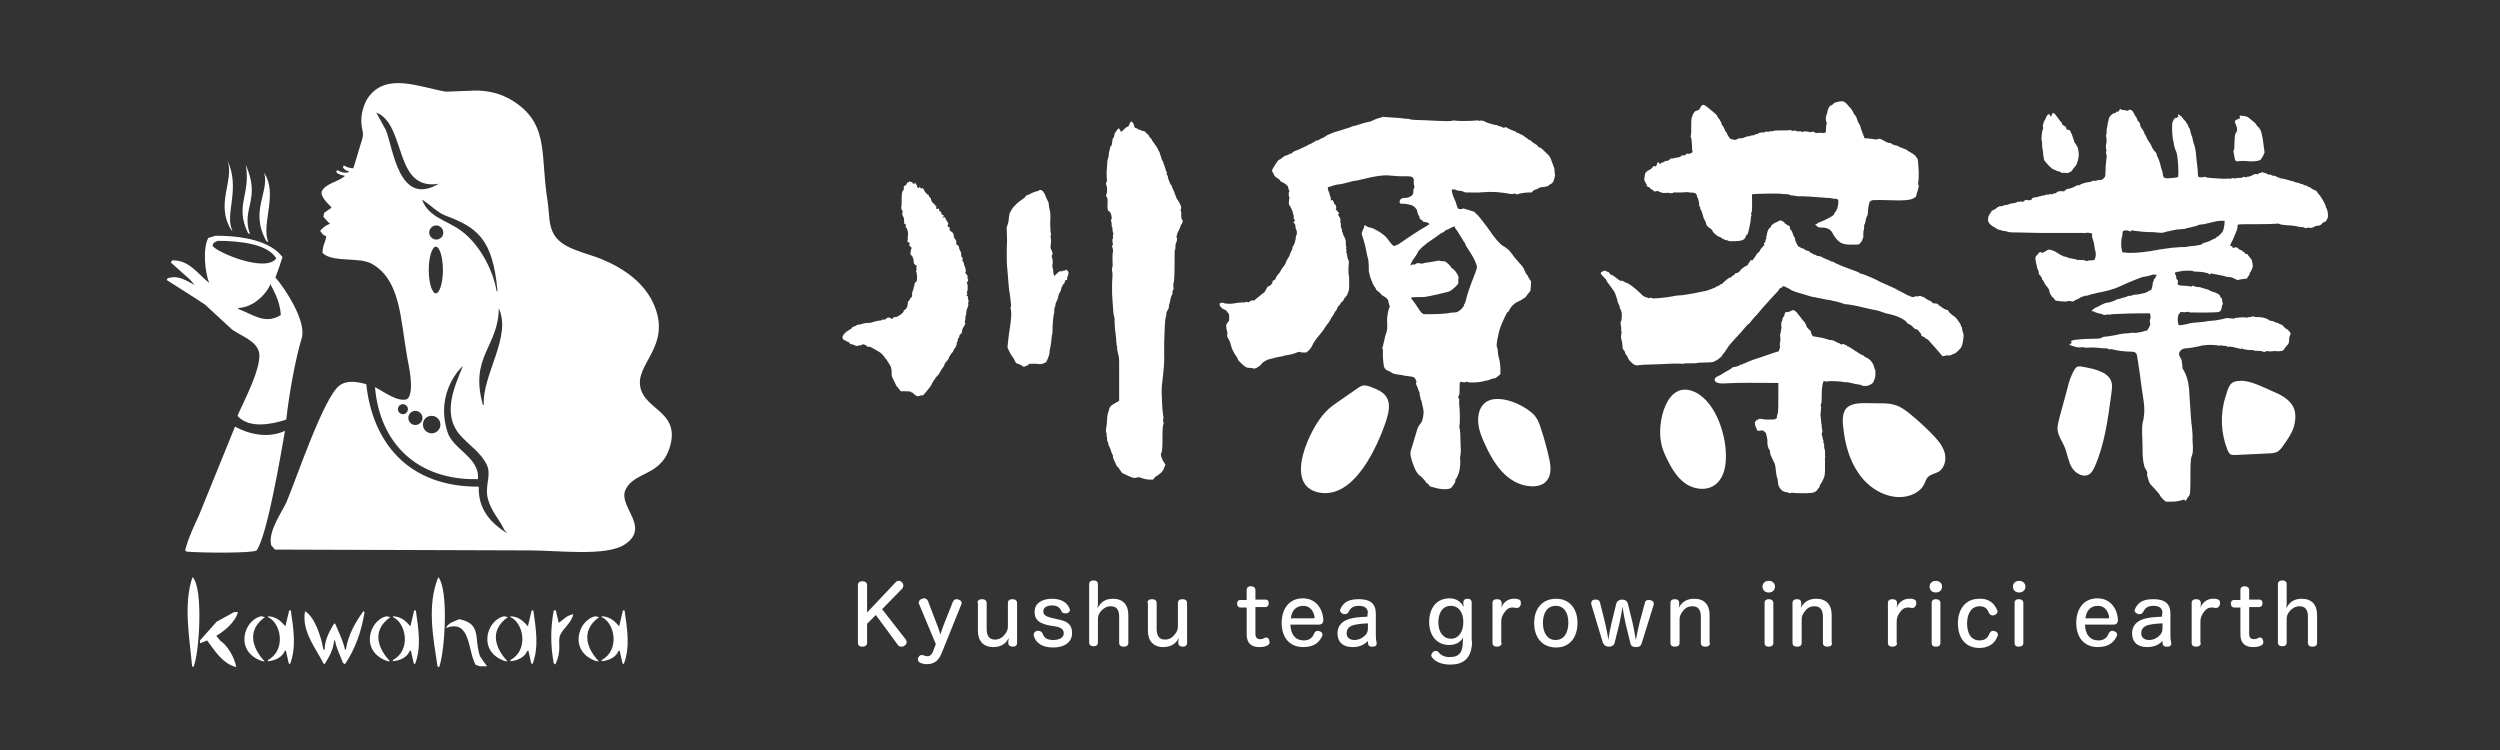 <?xml version="1.0" encoding="utf-8"?>
<!-- Generator: Adobe Illustrator 27.4.1, SVG Export Plug-In . SVG Version: 6.00 Build 0)  -->
<svg version="1.1" id="レイヤー_1" xmlns="http://www.w3.org/2000/svg" xmlns:xlink="http://www.w3.org/1999/xlink" x="0px"
	 y="0px" viewBox="0 0 600 180" style="enable-background:new 0 0 600 180;" xml:space="preserve">
<rect x="0" y="0" width="600" height="180" fill="#333333" stroke="none"/>
<style type="text/css">
	.st0{fill:none;}
	.st1{fill:#FFFFFF;}
</style>
<g>
	<g>
		<path class="st0" d="M66.3,62c-2-3.4-8.7-4.2-14.1-4.2c-0.8,0.4-1,0.2-1.2,1.2C52.2,60.7,63.9,65.5,66.3,62z"/>
		<path class="st0" d="M57.1,73.9c0.1,0.1,0.1,0.2,0.2,0.3c3.3,1.2,6.3,3.8,10.1,1.4c-0.2-3.2-1.5-5.4-2.4-7.5
			C63.9,70.7,60.6,73.9,57.1,73.9z"/>
		<circle class="st0" cx="104.7" cy="55.8" r="1.7"/>
		<path class="st0" d="M116,97.2c0.1,0,0.1,0,0.2,0c-0.4-7.2,6.8-16.6,3.7-23.2C119.8,83.1,112.7,85.6,116,97.2z"/>
		<path class="st0" d="M119.5,69.9c-1.2-12.8-5.2-15.4-12.6-18.2c-1.8-0.7-3.6-2.6-5.5-3.8c1.5,4.3,6.1,5,9.4,7.5
			c4,2.9,7.5,8.8,8.5,14.5C119.3,69.9,119.4,69.9,119.5,69.9z"/>
		<path class="st0" d="M105.3,44.1c-10.9,1.8-7.7-14.1-15-17.1c0.8,1.4,1.5,2.8,2.3,4.2C94.4,35.6,95.7,49.8,105.3,44.1z"/>
		<path class="st1" d="M57.1,146.9c-0.3,0-0.6,0-0.9,0c-1.4,0.8-2.8,1.5-4.2,2.3c-1.3,1.5-2.7,3-4,4.5c0,0.2,0,0.5,0,0.7
			c0.6-0.2,1.2-0.5,1.7-0.7c1.8,2.4,3.7,5.6,7,6.4c-0.4-2.3-2.1-5.2-3.8-6.3c-0.3-0.4-0.7-0.8-1-1.2
			C53.8,151.5,56.5,149.3,57.1,146.9z"/>
		<path class="st1" d="M61.6,132.1c2.6-3.8,5.8-23.1,6.8-28.7c-4.1,1.9-8.7,0.8-12-1c-2.9,7.1-5.8,14.3-8.7,21.4
			c-1.1,2.4-2.3,4.8-3.2,8c-0.1,0.3,0.1,0.6,0.4,0.6C48.8,132.7,60.5,132.8,61.6,132.1z"/>
		<path class="st1" d="M46.1,159.9c0.1,0.1,0.2,0.1,0.3,0.2c1.4-2.6,2.5-19.1-0.2-21.6C43.9,145.2,45.6,153.7,46.1,159.9z"/>
		<path class="st1" d="M59.5,55.9c0.2,0.2,0.3,0.2,0.5,0.3c-2.2-6.2,2.7-8.2-1-16.6C60.2,46.9,56.3,49.2,59.5,55.9z"/>
		<path class="st1" d="M63.9,57.8c0.3,0.3,0.3,0.2,0.5,0.3c-1.8-4.3,2.4-11.5-1-16.6C64.7,46,59.9,50.7,63.9,57.8z"/>
		<path class="st1" d="M55.5,55.2c0.1,0.1,0.2,0.1,0.3,0.2c-2-3.9,2-9.9-1.2-16.9C56.3,43.3,51.6,48.9,55.5,55.2z"/>
		<path class="st1" d="M153.8,93.4c-1.8-6,7.6-10.1,3.1-20.4c-2.3-5.2-7.2-8.6-12.5-10.8c-3.9-1.6-9.2-2.4-11.3-5.7
			c-1.5-2.3-1.2-4.9-1.7-8.4c-1.7-10.4,0.3-17.5-7-23c-2.9-2.2-6.7-3.7-12-3.3c-1.8,0.1-3.6,0.1-5.4,0.2c-6.4-1.1-14.1-4.6-18.5,1.2
			c-1.1,1.5-2.1,4.3-1.7,7.1c0.1,0.7,0.4,1.5,0.3,2.3c-0.1,0.8-0.5,1.7-0.7,2.5c-0.5,1.8-1.1,3.6-1.6,5.3c-1.2-0.1-1.5-0.3-2.3-0.7
			c-0.1,0.2-0.1,0.3-0.2,0.5c0.4,0.5,0.6,0.7,1.4,0.9c0,0.1,0,0.1,0,0.2c-1,0.4-2.1-0.1-2.8-0.5c-0.1,0.2-0.1,0.3-0.2,0.5
			c0.5,0.6,1.2,0.7,2.1,0.9c-1.4,1.4-4.8,1.8-5.6,3.8c-0.3,1.2,1.5,2.9,2.3,3.7c0,0.1,0,0.1,0,0.2c-0.6,0.4-1.2,0.8-1.7,1.2
			c-0.1,0.3-0.1,0.6-0.2,0.9c0.5,0.6,1,1.2,1.6,1.7c-1.1,0.4-1.6,0.9-2.3,1.6c0,0.1,0,0.1,0,0.2c0.5,0.6,0.5,0.9,1.4,1.2
			c-0.2,1.6-0.9,2.1-0.9,4c2.4,2.4,8.8,0.9,11.8,2.6c6.9,3.8,6.9,13.2,8.5,22.3c0.4,2.2,1.7,7.8,0.3,9.9c-0.1,0.1-0.2,0.2-0.3,0.3
			c-2.2,0.8-5.8-1.9-7.5-2.8c-0.1,0-0.1,0-0.2,0c1.2,13.6,10.3,22.3,24.7,22c0.5-5.2-6-7.1-7.3-11.3c-3.1-9.7,3.5-15.7,3.7-15.9
			c-2,5-5.1,11.5-0.7,16.6c2.1,2.4,5,4.2,6.4,7.1c1.2,2.4-0.4,4.9,0.2,7.8c0.7,3.3,2.8,5.2,4,7.8c0.2,0.3,0.5,0.6,0.7,0.9
			c-3.6-2.3-7-5.5-6.8-11.2c-16.9,0.1-25.5-10.6-27-24.6c-2.2-0.6-4.6-1-6.4,0.3c-3.8,2.8-10.3,22.2-12.7,27.9
			c-1.1,2.5-4.6,7.2-3.7,10.5c0.3,0.3,0.6,0.7,0.9,1c20.4,0.1,40.8,0.1,61.2,0.2c6.8,0,18.2,1.5,22.7-1.4c6.4-4.2-1.6-9.1,0.2-13.1
			c2.2-4.8,9.3-3,11-11.7C162.3,98.9,155.2,98.2,153.8,93.4z M92.6,31.2c-0.8-1.4-1.5-2.8-2.3-4.2c7.3,2.9,4.1,18.9,15,17.1
			C95.7,49.8,94.4,35.6,92.6,31.2z M96.7,99.4c-0.7,0-1.2-0.6-1.2-1.2c0-0.7,0.6-1.2,1.2-1.2c0.7,0,1.2,0.6,1.2,1.2
			C97.9,98.8,97.4,99.4,96.7,99.4z M99.7,102c-1,0-1.7-0.8-1.7-1.7c0-1,0.8-1.7,1.7-1.7s1.7,0.8,1.7,1.7
			C101.4,101.2,100.6,102,99.7,102z M103.6,104c-1.1,0-2.1-0.9-2.1-2.1s0.9-2.1,2.1-2.1c1.1,0,2.1,0.9,2.1,2.1S104.7,104,103.6,104z
			 M104.6,70.4c-0.9,0-1.7-2.5-1.7-5.6c0-3.1,0.8-5.6,1.7-5.6c0.9,0,1.7,2.5,1.7,5.6C106.3,67.9,105.5,70.4,104.6,70.4z M104.7,57.5
			c-0.9,0-1.7-0.8-1.7-1.7c0-0.9,0.8-1.7,1.7-1.7s1.7,0.8,1.7,1.7C106.4,56.7,105.7,57.5,104.7,57.5z M110.7,55.4
			c-3.3-2.5-7.9-3.2-9.4-7.5c1.9,1.2,3.7,3.1,5.5,3.8c7.5,2.8,11.5,5.4,12.6,18.2c-0.1,0-0.1,0-0.2,0
			C118.2,64.2,114.7,58.3,110.7,55.4z M116.1,97.2c-0.1,0-0.1,0-0.2,0c-3.3-11.6,3.8-14.1,3.8-23.2C122.9,80.7,115.7,90,116.1,97.2z
			"/>
		<path class="st1" d="M55.7,79.1c2.1,1.5,5.6,2.6,6.4,5.2c1.1,3.4-4,12.8-5.1,15.5c2.7,3.1,8.1,2.1,11.7,0.9
			c0.8-7,2.3-14.9,3.7-19.5c1.3-4.2-4.4-12.5-6.3-14.6c0.6-1.6,1.2-3.3,1.7-4.9c-2.8-3.8-9.5-5.2-16.2-5.1c-0.5,0.2-1,0.3-1.6,0.5
			c-1.4,2.5-0.8,8.4,0.2,10.8c-2.6-2-4.8-5.6-8.9-5.4c-0.1,0.2-0.2,0.3-0.3,0.5c1.6,1.4,3.1,2.8,4.7,4.2c0.3,0.4,0.7,0.8,1,1.2
			c-1.6-0.8-3.7-2.4-6.1-1.7c-0.1,0-0.2,0-0.3,0c-0.1,0.2-0.2,0.3-0.3,0.5c3.1,2,6.2,3.9,9.2,5.9C51.4,75.1,53.5,77.1,55.7,79.1z
			 M67.4,75.6c-3.8,2.4-6.8-0.2-10.1-1.4c-0.1-0.1-0.1-0.2-0.2-0.3c3.5,0,6.8-3.2,7.8-5.7C65.9,70.2,67.2,72.4,67.4,75.6z
			 M52.2,57.8c5.5,0,12.1,0.8,14.1,4.2c-2.4,3.5-14.1-1.3-15.3-3C51.2,58.1,51.4,58.3,52.2,57.8z"/>
		<path class="st1" d="M99.4,146.5c-0.3,1.3-0.6,2.6-0.9,3.8c-1.1-1.2-2.1-2.3-4.2-2.4c0,0.1,0,0.1,0,0.2c3.2,1.4,4.4,8,0,10.3
			c0,0.1,0,0.2,0,0.3c1.9-0.2,3.4-1,4-2.4c0.1-0.1,0.2-0.1,0.3-0.2c0.2,1,0.5,2.1,0.7,3.1c0.1,0.1,0.2,0.1,0.3,0.2
			c1.6-4.1,0.8-8.6,0.2-12.9C99.8,146.5,99.6,146.5,99.4,146.5z"/>
		<path class="st1" d="M133.4,146.5c-0.2,0-0.3,0-0.5,0c-0.8,4.3-0.8,8.4,0,12.7c0.1,0.1,0.1,0.1,0.2,0.2c0.1,0,0.1,0,0.2,0
			c1.7-3.5,0.4-5.5,1.2-7.1c0.8-1.7,2.6-2.7,3.1-4.9c-1.6,0.3-2.4,1.3-3.5,2.1C133.9,148.5,133.6,147.5,133.4,146.5z"/>
		<path class="st1" d="M105,159.9c0.1,0.1,0.1,0.1,0.2,0.2c0.1,0,0.1,0,0.2,0c1.4-3.8,2.3-18.5-0.2-21.6
			C102.4,145.3,104,153.2,105,159.9z"/>
		<path class="st1" d="M83,155.9c-0.1,0-0.1,0-0.2,0c-0.6-2.5-1.5-4.1-2.3-6.1c-0.1-0.1-0.2-0.1-0.3-0.2c-1,1.8-2.2,3.6-2.3,6.3
			c-0.1,0-0.2,0-0.3,0c-0.5-3.1-2.1-7.9-4.4-9.2c-0.9,4.9,2.9,9.3,4.4,12.5c0.1,0.1,0.2,0.1,0.3,0.2c1-1.6,2.1-3.4,2.3-5.7
			c0.1,0,0.1,0,0.2,0c0.4,2.2,1.3,3.6,1.9,5.4c0.2,0.1,0.3,0.2,0.5,0.3c2.4-3.6,3.9-7.6,4.7-12.5c-0.1-0.1-0.2-0.1-0.3-0.2
			C85.4,149.2,83.6,152.2,83,155.9z"/>
		<path class="st1" d="M93.7,148.1c-0.3-0.1-0.6-0.1-0.9-0.2c-4.3,0.9-6.5,8.6,0.3,10.8c0.2,0,0.3,0,0.5,0
			C91.2,156.2,88.7,151.6,93.7,148.1z"/>
		<path class="st1" d="M127.6,146.5c-0.3,1.3-0.6,2.6-0.9,3.8c-1.1-1.2-2.1-2.3-4.2-2.4c0,0.1,0,0.1,0,0.2c3.2,1.4,4.4,8,0,10.3
			c0,0.1,0,0.2,0,0.3c1.9-0.2,3.4-1,4-2.4c0.1-0.1,0.2-0.1,0.3-0.2c0.2,1,0.5,2.1,0.7,3.1c0.1,0.1,0.2,0.1,0.3,0.2
			c1.6-4.1,0.8-8.6,0.2-12.9C128,146.5,127.8,146.5,127.6,146.5z"/>
		<path class="st1" d="M121.9,148.1c-0.3-0.1-0.6-0.1-0.9-0.2c-4.3,0.9-6.5,8.6,0.3,10.8c0.2,0,0.3,0,0.5,0
			C119.4,156.2,116.9,151.6,121.9,148.1z"/>
		<path class="st1" d="M149.5,146.5c-0.3,1.3-0.6,2.6-0.9,3.8c-1.1-1.2-2.1-2.3-4.2-2.4c0,0.1,0,0.1,0,0.2c3.2,1.4,4.4,8,0,10.3
			c0,0.1,0,0.2,0,0.3c1.9-0.2,3.4-1,4-2.4c0.1-0.1,0.2-0.1,0.3-0.2c0.2,1,0.5,2.1,0.7,3.1c0.1,0.1,0.2,0.1,0.3,0.2
			c1.6-4.1,0.8-8.6,0.2-12.9C149.9,146.5,149.7,146.5,149.5,146.5z"/>
		<path class="st1" d="M143.8,148.1c-0.3-0.1-0.6-0.1-0.9-0.2c-4.3,0.9-6.5,8.6,0.3,10.8c0.2,0,0.3,0,0.5,0
			C141.3,156.2,138.9,151.6,143.8,148.1z"/>
		<path class="st1" d="M69.4,146.5c-0.3,1.3-0.6,2.6-0.9,3.8c-1.1-1.2-2.1-2.3-4.2-2.4c0,0.1,0,0.1,0,0.2c3.2,1.4,4.4,8,0,10.3
			c0,0.1,0,0.2,0,0.3c1.9-0.2,3.4-1,4-2.4c0.1-0.1,0.2-0.1,0.3-0.2c0.2,1,0.5,2.1,0.7,3.1c0.1,0.1,0.2,0.1,0.3,0.2
			c1.6-4.1,0.8-8.6,0.2-12.9C69.7,146.5,69.5,146.5,69.4,146.5z"/>
		<path class="st1" d="M63.6,148.1c-0.3-0.1-0.6-0.1-0.9-0.2c-4.3,0.9-6.5,8.6,0.3,10.8c0.2,0,0.3,0,0.5,0
			C61.1,156.2,58.7,151.6,63.6,148.1z"/>
		<path class="st1" d="M110.2,148.6c-1.5,0.7-2.2,0.7-3.1,1.9c0,0.1,0,0.1,0,0.2c6-2.2,5.1,5.7,7.1,8.9c0.3,0.1,0.7,0.2,1,0.3
			c0.6,0,1.2,0,1.7,0c-0.6-0.8-1.2-1.6-1.7-2.4C113.7,153.2,115.7,149.7,110.2,148.6z"/>
	</g>
	<g>
		<path class="st1" d="M218.4,43.6c0.1,0,0.2,0.1,0.4,0.1c0.2,0,0.2,0.1,0.2,0.2c0,0.2,0.3,0.3,0.5,0.1c0.2-0.2,0.3-0.2,0.2,0
			c0,0.1,0.1,0.2,0.2,0.3c0.2,0.1,0.2,0.2,0.2,0.3c0,0.2,0,0.3,0.1,0.4c0.2,0.2,0.2,0.2,0.4,0c0-0.1,0.2-0.2,0.2-0.1
			s0.1,0.2,0.2,0.3c0,0.1,0.1,0.1,0.3,0c0.1-0.1,0.2-0.1,0.4,0.3c0.2,0.5,0.9,1.3,1,1.2c0.1,0,0.2,0.1,0.2,0.2
			c0,0.2,0.4,0.7,0.5,0.7s0,0.2,0.1,0.5c0.1,0.1,0.1,0.3,0.2,0.4c0.1,0,0.2,0.1,0.2,0.2c0,0.1,0.2,0.2,0.3,0.2s0.1,0,0.1,0.2
			c0,0.1,0.2,0.2,0.3,0.3c0.2,0.1,0.2,0.1,0.1,0.3c-0.1,0.3-0.1,0.3,0.1,0.4c0.1,0.1,0.2,0.1,0.3,0c0.1-0.2,0.4,0.1,0.3,0.3
			c0,0.1,0,0.2,0.3,0.4c0.2,0.1,0.3,0.2,0.2,0.3c0,0.1,0,0.3,0.2,0.4c0.5,0.2,0.5,0.3,0.3,0.5c-0.3,0.2-0.2,0.3,0.1,0.2
			c0.2-0.2,0.3-0.1,0.5,0.4c0.1,0.3,0.3,0.6,0.4,0.7c0.2,0.1,0.2,0.3,0.1,0.6c-0.1,0.4-0.1,0.5,0.2,0.6c0.3,0.1,0.3,0.3,0.2,0.5
			c-0.1,0.1,0,0.2,0.3,0.5c0.6,0.4,0.6,0.5,0.7,1c0,0.4,0.1,0.6,0.2,0.7c0.1,0.1,0.2,0.2,0.2,0.3s0.1,0.2,0.2,0.3v0.5
			c0,0.3,0,0.4,0.4,0.6c0.2,0.2,0.3,0.4,0.3,0.7c0.1,0.3,0.2,0.6,0.3,0.7c0.2,0.3,0.2,0.6,0.2,1.1c0,0.3,0.1,0.3,0.2,0.3
			c0.1,0,0.1,0.1,0.1,0.5c0,0.5,0,0.6,0.1,0.6c0.2,0,0.2,0.1,0.2,0.3c0,0.2,0.1,0.6,0.3,1c0.2,0.6,0.3,1.1,0.1,1.2
			c-0.1,0,0,0.3,0.2,0.5c0.3,0.3,0.4,0.4,0.3,0.7c0,0.3,0,0.4,0.1,0.5c0.2,0.1,0,0.6-0.2,0.7c-0.1,0.1-0.1,0.1,0,0.3
			c0.2,0.3,0.2,1.8,0,2c-0.1,0.1-0.1,0.2,0,0.4c0.1,0.1,0.1,0.2,0,0.3c-0.2,0.2-0.2,0.2,0,0.3c0.2,0.1,0.2,0.1,0.2,0.4
			c0,0.2,0,0.4,0.1,0.5c0.1,0.2,0.1,0.6,0,0.6c-0.1,0,0,0.3,0,0.6s-0.1,0.6-0.3,1c-0.1,0.3-0.2,0.7-0.2,0.9s0,0.5-0.1,0.7
			c-0.1,0.1-0.1,0.2-0.1,0.3v0.6c-0.1,0.5-0.2,0.6-0.1,0.8s0.1,0.4-0.3,1c-0.3,0.5-0.4,0.7-0.4,1c0,0.4,0,0.5-0.4,0.8
			c-0.3,0.3-0.3,0.5-0.3,0.7s0,0.2-0.1,0.2s-0.2,0-0.2,0.4c0,0.2,0,0.3-0.1,0.4c-0.1,0.1-0.2,0.4-0.2,0.6s0,0.4-0.1,0.4
			c-0.1,0-0.1,0.1-0.1,0.3s-0.2,0.3-0.3,0.4c-0.1,0.1-0.2,0.4-0.3,0.6c0,0.1-0.2,0.4-0.5,0.7c-0.5,0.7-0.6,0.9-0.6,1.1
			c0,0.1-0.3,0.5-0.5,0.7c-0.3,0.3-0.5,0.6-0.5,0.7c0,0.1-0.1,0.5-0.4,0.8c-0.2,0.2-0.5,0.8-0.7,1.1c-0.1,0.3-0.5,0.8-1,1.3
			c-0.4,0.6-0.9,1.3-1,1.6c-0.2,0.6-1.4,1.9-1.9,2.5c-0.3,0.2-0.3,0.3-0.4,0.2c-0.1-0.1-0.3,0-0.6,0.1c-0.4,0.2-0.8,0.1-1.3-0.4
			c-0.2-0.2-0.4-0.4-0.5-0.4c-0.1,0-0.2,0-0.2-0.1s-0.5-0.2-1.5-0.2h-1l-0.4-0.5c-0.3-0.3-0.3-0.5-0.4-0.5s-0.4-0.5-0.7-1.2
			c-0.6-1.2-0.7-1.4-0.7-1.9v-1c-0.1-0.1-0.1-0.2-0.1-0.3c0-0.2-0.1-0.5-0.2-0.7c-0.3-0.5-1.1-1.8-1.2-1.8c-0.1-0.2-0.6-0.8-0.8-1
			c-0.5-0.5-0.8-0.6-1.8-1.2c-1.1-0.6-1.3-0.7-1.4-0.6c-0.1,0.1-0.2,0.1-0.4-0.1c-0.4-0.4-1-0.6-1.4-0.3c-0.1,0.1-0.3,0.2-0.4,0.1
			c-0.1-0.1-0.1-0.1-0.2,0c-0.2,0.2-0.6,0.2-1.1-0.1c-0.3-0.1-0.6-0.2-0.7-0.2c-0.3,0-0.5-0.2-0.4-0.3c0.1-0.1-0.1-0.2-0.3-0.2
			c-0.1,0-0.3-0.1-0.4-0.2c-0.1-0.1-0.3-0.2-0.4-0.2c-0.4-0.1-0.6-0.4-0.6-0.9c0.1-0.4,0.9-1.3,1.3-1.4c0.1-0.1,0.7-0.5,0.8-0.5
			c0.2-0.3,0.4-0.5,0.5-0.5c0.2,0,0.8-0.3,0.9-0.4c0.1-0.1,0.2-0.1,0.4-0.1c0.3,0,0.7-0.1,0.9-0.2c0.3-0.1,0.8-0.2,1.1-0.2
			c0.4,0,0.8,0,1.1-0.1c0.5-0.2,1.7-0.5,2.2-0.5c0.2,0,0.4-0.1,0.4-0.2c0-0.1,0.1-0.1,0.2,0c0.3,0.1,0.6-0.1,0.9-0.4
			c0.2-0.1,0.3-0.1,0.4-0.1c0.2,0,0.3,0,0.5,0.2l0.2,0.2l0.2-0.2c0.2-0.2,0.4-0.3,0.6-0.3c0.3,0,0.6-0.1,0.8-0.2
			c0.1-0.2,0.3-0.3,0.4-0.3s0.2-0.1,0.3-0.2c0-0.1,0.1-0.2,0.2-0.2s0.3-0.3,0.4-0.5c0-0.2,0-0.3,0.1-0.3c0.3,0,0.8-0.6,0.8-1.1
			c0.1-0.3,0.1-0.7,0.1-0.8c0-0.2,0-0.2,0.1-0.2s0.2-0.1,0.3-0.3c0.1-0.3,0.2-0.5,0.3-0.5c0.2,0,0.4-0.7,0.3-1
			c0-0.2,0.1-0.5,0.2-0.8c0.1-0.3,0.2-0.5,0.2-0.6c0-0.1,0-0.4,0.1-0.5c0.2-0.1,0.2-0.1,0.1-0.2c-0.1-0.1-0.1-0.3,0-0.3
			c0.1,0,0.1-0.1,0.1-0.2c0-0.1,0.1-0.2,0.2-0.2c0.3-0.1,0.4-1,0.2-2.2c-0.2-0.6-0.2-0.6-0.1-0.6s0.1-0.1,0.1-0.3
			c-0.1-0.2-0.1-0.4,0-0.6c0-0.3,0-0.3-0.1-0.3s-0.3-0.2-0.4-0.3c-0.2-0.2-0.2-0.3-0.2-0.6c0-0.7-0.3-1.5-0.7-1.6
			c0-0.1,0-0.2-0.1-0.3c0-0.1,0.1-1,0.3-1.4c0-0.1-0.1-0.2-0.3-0.3c-0.3-0.3-0.3-0.4-0.2-0.7c0.1-0.2,0.1-0.2-0.2-0.3
			c-0.2-0.1-0.3-0.2-0.3-0.4c0-0.1,0-0.2,0.1-0.3c-0.1-0.2,0-0.4,0-0.9c0.1-0.6,0-1-0.2-1.7c0-0.1-0.1-0.2-0.2-0.2s-0.1-0.1-0.1-0.5
			c0-0.3,0-0.4-0.1-0.4c-0.1,0-0.1,0-0.2-0.1c-0.1,0-0.1-0.2-0.1-0.4v-0.3c-0.1,0,0-0.1,0-0.3c0-0.2-0.1-0.4-0.2-0.7
			c-0.3-0.5-0.3-0.5-0.2-1c0.1-0.4,0-0.5-0.2-0.7c-0.1-0.1-0.1-0.1-0.1-0.5c0.1-0.2,0.1-1.1,0.1-1.8c0-1.4,0.1-1.9,0.3-2.3
			c0.1-0.1,0.1-0.1,0.2,0v-0.5c0-0.5,0-0.5,0.2-0.6c0.2-0.1,0.4-0.2,0.4-0.3c0.1-0.1,0.2-0.3,0.2-0.4c0.1-0.2,0.2-0.2,0.3,0
			c0.1-0.2,0.1-0.3,0.2-0.4C218.2,43.5,218.3,43.6,218.4,43.6z M249.9,45.6l0.4,0.3c0.1,0.1,0.3,0.4,0.5,0.8c0.1,0.4,0.4,1,0.6,1.4
			c0.2,0.3,0.3,0.6,0.3,0.9c0,0.2,0.1,0.8,0.2,1.3c0.2,0.6,0.2,1,0.2,1.8c-0.1,1.6,0,3.7,0.1,3.9c0.1,0.1,0.1,0.3,0,0.5
			c-0.1,0.1-0.1,0.2,0,0.8c0.1,0.5,0.1,0.7,0,1.2c-0.1,0.7-0.1,0.9,0,1.2c0.5,1,0.5,1.3,0.3,1.5c-0.1,0.1-0.1,0.2,0,0.7
			c0.2,0.6,0.2,1.2,0.1,1.5c0,0.1-0.1,0.4,0,0.7c0.1,0.3,0.2,0.9,0.2,1.2c0,0.4,0.2,0.8,0.2,0.9c0,0.1,0,0.1,0.5-0.4
			c0.3-0.3,0.6-0.6,0.7-0.6c0.1,0,0.3-0.1,0.3-0.2c0.1,0,0.3,0,0.3,0.2s0.1,0.1,0.2-0.2c0-0.1,0.1-0.1,0.2,0c0.1,0,0.2,0,0.4-0.1
			l0.3-0.2l0.3,0.3c0.3,0.2,0.3,0.3,0.2,0.7c0,0.2-0.1,0.6-0.2,0.7c-0.1,0.1-0.1,0.3-0.1,0.4c0.1,0.2,0,0.4-0.2,0.4
			c-0.1,0-0.2,0.1-0.3,0.2c-0.1,0.2-0.1,0.3,0,0.3c0.1,0-0.1,0.1-0.3,0.4c-0.3,0.3-0.3,0.4-0.3,0.5s0,0.2-0.1,0.2s-0.2,0.3-0.2,0.5
			s-0.2,0.7-0.4,1c-0.2,0.3-0.3,0.6-0.3,0.8s-0.1,0.6-0.3,1c-0.2,0.3-0.4,0.8-0.4,1.1c0,0.2,0,0.4-0.1,0.4c-0.1,0-0.2,1-0.2,1.1
			c0.1,0,0,0.2,0,0.4c-0.2,0.5-0.4,2.8-0.4,4.4c0,0.3,0,0.6-0.1,0.8c-0.1,0.2-0.1,1-0.2,1.7c-0.1,0.8-0.3,1.7-0.3,1.8
			c-0.1,0.2-0.1,0.5-0.1,0.8c0,0.2-0.1,0.7-0.4,1.4l-0.4,0.9l-0.6,0.3c-0.5,0.2-0.7,0.2-1.1,0.2c-0.3-0.1-0.9-0.1-1.4-0.1
			c-0.9,0-0.9,0-1.2,0.2c-0.1,0.2-0.3,0.3-0.5,0.3c-0.1,0-0.3,0.1-0.4,0.2c-0.1,0.1-0.2,0.1-0.9-0.4c-0.4-0.2-0.9-0.4-1-0.4
			s-0.2-0.3-0.3-0.3c-0.2-0.5-0.4-0.9-0.8-1.4c-0.2-0.3-0.5-0.8-0.7-1.2l-0.4-0.9l0.1-1.1c0.1-0.6,0.2-2,0.4-3.1
			c0.4-2.5,0.5-4.2,0.3-4.9c-0.1-0.3-0.1-0.5,0-0.6c0.1-0.1,0.1-0.7-0.3-3.5c-0.1-0.5-0.2-1.2-0.2-1.5c-0.2-2.8-0.4-4.6-0.4-4.7
			c-0.1-0.2-0.1-5.9,0-6.2l-0.1-3.1c0-0.1,0.1-0.4,0.2-0.7c0.1-0.3,0.3-0.9,0.3-1.5c0.1-0.6,0.2-1.2,0.2-1.3
			c0.1-0.1,0.2-0.4,0.4-0.7c0.3-0.6,0.5-0.8,1.3-1.6c0.5-0.5,1.2-0.9,1.4-1.1c0.2-0.1,0.6-0.4,0.7-0.6s0.4-0.4,0.5-0.4
			c0.2,0,0.6-0.2,1.1-0.5c0.5-0.2,1-0.4,1.2-0.4s0.4-0.1,0.6-0.3L249.9,45.6z M271.9,29.5c0.2,0.2,0.3,0.6,0.3,0.8
			c0.1,0.2,0.2,0.4,0.3,0.4c0.1,0,0.4,0.1,0.6,0.3c0.3,0.1,0.5,0.2,0.6,0.2s0.2,0,0.2,0.1s0.1,0.1,0.2,0.1c0.3,0,0.9,0.2,0.9,0.4
			c0,0.1,0.1,0.2,0.3,0.3c0.2,0.1,0.4,0.4,0.5,0.6c0.1,0.2,0.3,0.5,0.4,0.5c0.1,0,0.2,0.2,0.3,0.5c0.1,0.1,0.4,0.6,0.7,1
			c0.3,0.4,0.6,0.8,0.7,1.1c0.1,0.3,0.2,0.5,0.3,0.6c0.1,0,0.1,0.1,0.1,0.2c0,0.1,0.2,0.6,0.3,0.9c0.1,0.3,0.2,0.6,0.2,0.7
			c0,0.1,0.1,0.3,0.2,0.4c0.1,0.1,0.2,0.3,0.2,0.4c0,0.1,0.1,0.4,0.3,0.9c0.2,0.5,0.3,0.9,0.3,1s0.1,0.2,0.2,0.3
			c0.1,0.1,0,0.2,0,0.4s0,0.3,0.1,0.4s0.2,0.2,0.2,0.5c0,0.2,0.1,0.5,0.2,0.7c0.1,0.2,0.2,0.4,0.2,0.5c0,0.1,0.1,0.4,0.3,0.6
			c0.2,0.2,0.3,0.5,0.3,0.6s0.2,0.4,0.4,0.9c0.2,0.5,0.4,1,0.5,1.3c0.1,0.3,0.2,0.6,0.3,0.7c0.1,0,0.3,0.4,0.5,0.8
			c0.5,0.8,0.6,1.3,0.4,1.6c-0.1,0.2-0.1,0.3,0,0.4s0.1,0.6,0.1,1c0,0.6,0,0.8,0.2,1.1c0.2,0.3,0.2,0.4,0.1,0.6
			c-0.1,0.1-0.1,0.2-0.1,0.3s0,0.2-0.1,0.2c-0.1,0-0.2,0.1-0.2,0.2s-0.1,0.6-0.4,1.1c-0.3,0.6-0.5,1-0.5,1.1c0,0.2,0,0.4-0.1,0.4
			s-0.1,0.2,0.1,0.6c0,0.2,0,0.5-0.2,1c-0.2,0.4-0.2,0.7-0.2,1.1c0,0.4,0,0.7-0.1,0.6c-0.1-0.1-0.1,1.4-0.1,3.2c0,3-0.1,4.7-0.3,5
			V69c0.1,0,0.1,0.4-0.1,0.7c-0.1,0.1-0.1,0.3-0.1,0.5c0,0.2,0,0.4-0.1,0.5c-0.1,0.1-0.4,0.9-0.5,1.7c0,0.2-0.1,0.3-0.1,0.4
			c-0.1,0.1-0.2,1-0.2,1.1c0,0.1-0.1,0.3-0.3,0.6c-0.2,0.3-0.3,0.6-0.3,0.7c0,0.1,0.1,0.3,0,0.5c-0.2,0.6-0.3,1-0.4,3.8
			c-0.1,1.6-0.1,3.6-0.1,5c0.1,2.5-0.1,4-0.4,6.8c-0.2,1.2-0.2,2.5-0.2,2.9c0,0.7,0.1,1.7,0.1,2.5c0,0.6,0.1,1.8,0.2,2.5
			c0.1,0.9,0.2,1.2,0.1,1.3c-0.1,0-0.1,0.3,0,0.7c0.1,0.4,0.1,0.6,0,0.7c-0.1,0.1-0.2,1-0.2,2.7c0,3.2-0.1,3.9-0.3,4.1
			c-0.3,0.3,0.2,1.7,0.8,2.5l0.2,0.3l-0.3,0.8c-0.3,0.7-0.6,1.2-1.6,1.8c-0.2,0.2-0.4,0.3-0.5,0.3c-0.1,0-0.1,0.2-0.3,0.4l-0.3,0.3
			h-1.1c-0.8-0.1-1.2-0.2-1.7-0.4s-0.7-0.2-1-0.1c-0.2,0.1-0.6,0.1-0.8,0.1c-0.6-0.1-1.7-0.7-2.2-0.9c-0.2-0.1-0.5-0.2-0.6-0.3
			c-0.1-0.1-0.3-0.4-0.5-0.7c-0.2-0.3-0.4-0.7-0.6-0.8c-0.2-0.1-0.3-0.3-0.3-0.4c0-0.1-0.2-0.4-0.4-0.9c-0.3-0.6-0.4-0.9-0.4-1.1
			c0-0.1,0.1-0.3,0-0.3c-0.1-0.1-0.2-0.4-0.4-0.9c-0.1-0.4-0.3-0.9-0.4-1.1c-0.1-0.2-0.3-0.5-0.3-0.7s0-0.4-0.1-0.5
			c-0.1-0.1-0.2-0.4-0.2-0.5v-0.6c-0.1-0.1-0.1-0.4-0.1-0.6c0-0.2,0-0.4-0.1-0.6c-0.1-0.3-0.1-0.6,0-1.1c0.1-0.5,0.2-1.5,0.2-2
			c0-0.6,0.1-1.1,0.2-1.5c0.1-0.3,0.3-0.8,0.3-1c0.1-0.4,0.2-0.6,0.7-1c0.4-0.2,0.9-0.6,1.2-0.7c0.4-0.2,0.5-0.3,0.5-0.5v-8.9
			c0-1.3-0.1-1.6-0.3-2.4c-0.1-0.4-0.2-0.8-0.2-1c0-0.2,0.1-0.4,0-0.5c-0.1-0.1-0.1-0.7-0.2-1.4c0-0.7-0.2-1.9-0.3-2.9
			c-0.1-0.9-0.1-1.9-0.1-2.2c0-0.3,0-0.6-0.1-0.7c0-0.1-0.2-0.6-0.2-1.2c-0.1-1.6-0.3-3.9-0.3-4.3V68c0-0.6,0.1-1.4,0.1-1.9
			c0-0.6,0-0.8-0.1-1c-0.1-0.2,0-0.4,0-0.5v-0.3c0-0.1,0.1-0.2,0.1-0.3c0.1-0.1,0-0.9,0-1.7c0-1.1,0-1.6,0.1-1.7
			c0.1-0.1,0-1.1-0.2-1.4c-0.1-0.2-0.1-0.3,0.1-0.3c0.1,0,0.1,0,0.1-0.2c0-0.1-0.1-0.5-0.1-0.7c0-0.5-0.1-0.6,0-0.6
			c0.1-0.1,0.2-0.2,0.1-0.5c0-0.3,0-0.6,0.1-0.7c0-0.1,0-0.3-0.1-0.5c-0.1-0.2-0.1-0.5-0.1-0.7s0-0.4-0.1-0.5
			c-0.1-0.2-0.1-0.3-0.1-0.5c0-0.2,0-0.6-0.1-0.8c-0.1-0.3-0.1-0.4,0-0.5c0.2-0.2,0.1-0.9-0.1-1.4c-0.1-0.4-0.2-0.5-0.3-0.5
			c-0.3-0.1-0.5-0.4-0.5-1c0-2,0.1-1.9-0.1-2.4c-0.3-0.3-0.3-0.5-0.1-0.9c0.1-0.3,0.1-0.6,0.1-1c0-0.5-0.1-1-0.2-1.2
			c-0.1-0.3-0.1-0.3,0.1-0.7c0.1-0.3,0.1-0.4,0.1-0.5c-0.1-0.1-0.1-0.3-0.1-1v-1.1c0-0.1,0.1-0.7,0.1-1.2c0-0.8,0.1-1.5,0.2-1.7
			c0.1-0.2,0.2-0.7,0.2-1c0-0.4,0.1-0.8,0.2-1c0.1-0.2,0.1-0.5,0.1-0.6s0.1-0.3,0.2-0.4c0.2-0.2,0.3-0.5,0.3-0.9
			c0.1-0.8,0.2-1.2,0.3-1.1s0.1-0.2,0.2-0.5c0.1-0.2,0.1-0.6,0.2-0.7c0.3-0.5,0.8-1.1,0.9-1.1c0.1,0,0.2,0.2,0.3,0.4
			c0.1,0.2,0.2,0.4,0.3,0.4c0.1,0,0.4-0.3,0.7-0.6c0.4-0.4,0.7-0.6,0.8-0.6c0.1,0,0.2,0,0.3-0.2C271.3,29,271.6,29,271.9,29.5z"/>
		<path class="st1" d="M336.6,28.4c0.1,0,0.5,0.1,0.8,0.1s0.7,0,0.9,0.1c0.2,0.1,1,0.2,1.8,0.2s3,0.1,4.8,0.2c2,0.1,3.4,0.1,3.5,0
			c0.1-0.1,0.7-0.1,1.5,0c1.5,0.1,1.6,0,3.3,0c0.8-0.1,1.5-0.1,1.7-0.1c0,0.1,0,0.2,0.2,0.1c0.4-0.2,1.1,0,1.7,0.4
			c0.3,0.1,1.8,0.6,2.2,0.6c0.1,0,0.3,0,0.4,0.1c0.1,0.1,0.3,0.2,0.5,0.2c0.2,0,0.4,0.1,0.6,0.2c0.3,0.2,0.4,0.2,0.6,0.1
			c0.2-0.1,0.4-0.1,0.5,0c0.2,0.2,1.6,0.8,1.9,0.9c0.2,0,0.3,0.1,0.3,0.2c0,0.1,0.1,0.1,0.2,0.1c0.1,0,0.3,0.1,0.5,0.2
			c0.2,0.1,0.5,0.3,0.6,0.3s0.3,0.1,0.4,0.2c0.1,0.1,0.4,0.3,0.7,0.5s0.5,0.3,0.5,0.4c0,0.1,0.1,0.1,0.2,0.1s0.3,0.1,0.4,0.2
			c0.2,0.1,0.5,0.5,0.9,0.7c0.4,0.2,0.8,0.5,0.9,0.7c0.2,0.3,0.3,0.3,0.4,0.3c0.2-0.1,1,0.7,2,1.7c0.5,0.5,0.6,0.7,0.9,1.6
			c0.2,0.5,0.4,1.1,0.5,1.3c0.1,0.2,0.2,0.6,0.2,1c0,0.3,0,0.7,0.1,0.8c0.1,0.1,0,0.2-0.1,0.8c-0.2,0.9-0.4,1.3-0.8,1.5
			c-0.2,0.1-0.4,0.2-0.5,0.3c-0.2,0.3-0.6,0.4-1.6,0.5c-0.4,0-0.7,0.1-0.8,0.2c-0.1,0.1-0.4,0.3-0.9,0.4c-0.2,0-0.7,0.4-0.8,0.6
			c0,0.1-0.3,0.1-0.8,0.1c-0.7,0-2.3,0.2-2.6,0.4c-0.2,0.1-0.3,0.1-0.4,0c-0.1-0.1-0.2-0.2-0.6-0.1c-0.3,0.1-0.5,0.1-1.1,0
			c-0.8-0.2-3.6-0.5-3.8-0.4c-0.1,0-0.8-0.1-1.7,0c-0.8,0-1.7,0.1-1.8,0.1h-1.8c-1.2,0-1.5,0-1.7-0.1c-0.1-0.1-0.6-0.3-1-0.3
			c-0.4,0-0.8-0.1-0.9-0.2c-0.3-0.2-1-0.2-1.1,0c0,0.1,0.1,0.7,0.3,1.3c0.2,0.6,0.7,1.5,0.8,2c0.3,1.2,0.5,1.3,0.9,1.3
			c0.3,0,0.6-0.1,0.7-0.1c0.1-0.1,0.3-0.1,0.4,0c0.1,0.1,0.1,0.1,0.2,0.1c0.1,0,0.3,0,0.5,0.1c0.2,0.1,0.6,0.2,0.9,0.3
			c0.4,0.1,0.7,0.2,0.9,0.4c0.2,0.2,0.3,0.4,0.4,0.4c0.2,0.1,1.1,1.2,2.6,3.2c1.8,2.7,3,4,3.7,4.4c0.4,0.2,1.2,0.8,1.4,1
			c0.1,0.1,0.3,0.3,0.5,0.6c0.2,0.3,0.4,0.4,0.4,0.5s0.9,1.2,1.8,2.2c0.4,0.4,0.8,0.8,1.1,1.6c0.2,0.5,0.4,0.9,0.5,1
			c0.1,0,0.3,0.3,0.4,0.6c0.2,0.3,0.4,0.7,0.5,0.8c0.2,0.2,0.2,0.3,0.1,1.4l-0.1,1.1l-0.4,0.5c-0.2,0.3-0.6,0.7-0.7,0.9
			c-0.1,0.2-0.4,0.4-0.5,0.4c-0.1,0-0.2,0.1-0.3,0.2c-0.1,0.1-0.4,0.3-0.7,0.4c-0.8,0.3-1.6,0.9-2.1,1.6c-0.2,0.3-0.5,0.8-0.5,0.9
			c0,0.1-0.1,0.1-0.2,0.1c-0.2,0-1.5,2.8-1.9,4c-0.3,0.9-0.8,3.3-0.8,3.9c0,0.2,0,0.5,0.1,0.7c0.1,0.1,0.2,0.7,0.2,1.2
			s0.2,1,0.2,1.2c0.2,0.5,0.4,1.7,0.4,2.9v1.1l-0.6,0.5c-0.5,0.4-0.7,0.5-0.8,0.5s-0.4,0-0.6,0.1c-0.2,0.1-0.4,0.2-0.5,0.2
			c-0.1,0-0.2,0-0.3,0.1c-0.1,0.1-0.2,0.1-0.4,0.1c-0.1,0-0.7,0.2-1.3,0.3c-1.1,0.2-2.7,0.3-3.3,0.1c-0.2-0.1-0.4-0.1-0.6,0
			c-0.2,0.1-0.4,0.1-0.6,0c-0.2-0.1-0.4-0.1-0.6,0c-0.2,0.1-0.2,0.1-0.2,1.5c0,1.3,0,1.5-0.2,1.8c-0.2,0.4-0.2,0.4,0,0.6
			c0.1,0.1,0.2,0.3,0.1,0.6v1c0.2,0.9,0.2,4.3,0.1,4.8c-0.1,0.3-0.1,0.5,0,0.8c0.1,0.3,0.2,1.3,0.2,2.6c0,1.1,0.1,2.3,0.1,2.6
			s0,0.8-0.1,1.3c-0.1,0.4-0.1,0.8-0.1,0.9c0.2,0.4,0,2.2-0.2,3c-0.2,0.8-0.7,1.8-0.9,1.9c-0.1,0.1,0,0.2,0,0.3c0,0.2,0,0.3-0.2,0.5
			c-0.1,0.2-0.3,0.6-0.5,0.8c-0.3,0.5-0.5,0.6-1.5,0.7c-0.7,0.1-2-0.1-3.3-0.5c-0.5-0.1-0.7-0.2-0.8-0.4c-0.1-0.1-0.2-0.4-0.3-0.4
			c-0.1,0-0.4-0.2-0.5-0.4c-0.1-0.2-0.2-0.4-0.3-0.4c-0.1-0.2-0.9-1-1.2-1.2c-1-0.7-1.7-3-2-4.1c-0.1-0.4-0.2-0.7-0.2-1.1
			c0-0.5,0.1-0.9,0.3-1.4c0.4-1.3,0.8-2.7,1.2-4c0.2-0.7,0.4-1.3,0.9-1.8c0.5-0.6,0.6-1.3,0.7-2.1c0.1-0.7,0.1-1-0.2-2.2
			c-0.1-0.7-0.3-1.4-0.4-1.5c-0.1-0.1-0.1-0.2-0.1-0.3c0-0.1,0-0.4-0.1-0.6c-0.1-0.2-0.1-0.5-0.1-0.6c0-0.2,0-0.3-0.1-0.4
			c-0.1-0.1-0.2-0.5-0.3-0.8c-0.1-0.3-0.3-0.7-0.4-0.9c-0.1-0.2-0.1-0.3,0-0.5c0.1-0.2,0.1-0.2-0.1-0.6c-0.2-0.6-0.5-0.8-1.7-0.9
			c-0.5-0.1-1-0.1-1.3-0.2c-0.3-0.1-0.9-0.2-1.3-0.2c-0.6-0.1-1.1-0.2-1.4-0.4c-0.3-0.2-0.8-0.5-0.9-0.5c-0.4-0.1-0.9-0.5-1-0.9
			c-0.2-0.5-0.4-3.2-0.3-3.7c0-0.3,0-0.7-0.1-0.8c-0.1-0.1,0-0.3,0.1-0.5c0.1-0.4,0.3-1.4,0.5-2.2c0-0.2,0.2-0.6,0.3-1
			c0.2-0.6,0.3-1,0.2-3.2c0-0.7,0.3-2.4,0.5-2.8c0.2-0.3,0.2-0.3,0-0.8c-0.1-0.3-0.2-0.7-0.2-0.8c0-0.4-0.4-0.8-1.1-1.2
			c-0.4-0.2-0.7-0.5-0.8-0.7c-0.1-0.1-0.3-0.3-0.6-0.5c-0.3-0.2-0.5-0.4-0.5-0.6c0-0.1-0.2-0.4-0.4-0.6c-0.3-0.4-1.2-2.7-1.1-2.9
			c0-0.1,0-0.2-0.1-0.3c-0.1-0.1-0.1-0.8-0.1-1.6c0-0.8-0.1-1.4-0.1-1.5s-0.3-1-0.5-2.2c-0.2-1.1-0.6-2.5-0.7-2.8
			c-0.1-0.3-0.2-0.7-0.3-0.9c0-0.2-0.1-0.4-0.1-0.5s0.2-0.7,0.5-1.2c0.1-0.2,0.1-0.4,0.1-0.5c0-0.3,0.2-0.3,0.6,0
			c0.2,0.1,0.5,0.3,0.7,0.3c0.5,0,1.3,0.4,2.6,1.2c1,0.7,1.3,1,1.7,1.5c0.3,0.4,0.7,1,1,1.3c0.5,0.5,0.5,0.5,0.7,0.4
			c0.1-0.1,0.2-0.1,0.3-0.1c0.1,0,0.5-0.2,0.8-0.4c0.8-0.6,2.7-1.8,4.8-3.2c1.1-0.6,2.2-1.3,2.3-1.4l0.2-0.1l-0.2-0.2
			c-0.1-0.1-0.5-0.3-0.8-0.3c-0.5-0.1-0.6,0-0.6-0.2c0-0.1-0.2-0.3-0.5-0.4c-0.3-0.2-0.3-0.3-0.3-0.4s0-0.3-0.1-0.4
			c-0.2-0.2-0.4-0.8-0.5-1.3c0-0.3-0.1-0.4-0.2-0.4c-0.1-0.3-0.7-0.8-1-0.9c-0.5-0.2-2-0.5-2.3-0.4c-0.3,0.1-0.7-0.1-0.7-0.4
			c0-0.6,0.4-1,1.3-1c1.1,0,2.1-0.7,2-1.4c0-0.2,0-0.6,0.1-0.8c0.2-0.4,0.2-0.6,0.1-0.8s-0.1-0.6-0.1-0.9c0.1-0.7-0.1-1-0.6-1.2
			c-0.2-0.1-1.3-0.1-2.5-0.1c-1.1,0-2.5-0.2-3-0.2c-1.3-0.1-3.3,0.2-5.7,0.8c-1.1,0.3-2.2,0.5-2.4,0.5s-1,0.2-1.7,0.4
			c-0.7,0.2-1.5,0.4-1.7,0.4c-0.2,0-1,0.1-1.6,0.3c-0.6,0.2-1.2,0.4-1.3,0.4c-0.2,0-0.1,0.1-0.1,0.4c0,0.2,0.1,0.5,0.2,0.7
			c0.1,0.2,0.2,0.5,0.2,0.6c0,0.1,0.1,0.4,0.2,0.6c0.1,0.2,0.1,0.5,0.1,0.7c-0.1,0.3,0,0.3,0.2,0.1c0.1-0.1,0.2,0,0.4,0.3
			c0.1,0.2,0.2,0.4,0.2,0.5c0,0.1,0,0.2,0.1,0.2c0.2,0,0.4,0.4,0.4,0.8c0,0.1,0,0.3-0.1,0.3c-0.1,0,0,0.2,0.3,0.5
			c0.5,0.5,0.6,0.7,0.3,0.8c-0.1,0.1-0.1,0.1,0.1,0.4c0.3,0.4,0.5,1,0.4,1.3c0,0.2-0.1,0.2,0,0.3c0.1,0,0.1,0.3,0.1,0.5
			s0,0.6,0.1,0.8c0.1,0.1,0.2,0.5,0.2,0.7c0,0.3,0,0.4,0.1,0.4c0.1,0,0.1,0.1,0.1,0.2c0,0.1,0.1,0.5,0.3,0.8
			c0.3,0.5,0.4,0.8,0.4,1.4c0,0.4,0,0.9,0.1,1s0.1,0.2,0,0.2s-0.1,0.2,0,0.4c0.1,0.2,0,0.3,0,0.6c0,0.2,0,0.4,0.1,0.4
			c0.1,0,0.1,0.3,0.1,0.5c0,0.2,0.1,0.6,0.2,0.9c0.2,0.4,0.3,0.6,0.2,1.1c-0.1,1.1-0.1,2.2,0,2.7c0.1,0.3,0.1,1.1,0.1,2
			c0,1.3,0,1.6-0.2,2c-0.1,0.3-0.2,0.5-0.2,0.6c0,0.1-0.2,0.4-0.5,0.7c-0.3,0.3-0.5,0.7-0.5,0.8c0,0.1-0.1,0.2-0.3,0.3
			c-0.2,0.1-0.4,0.4-0.4,0.5c0,0.1-0.3,0.4-0.5,0.6c-0.2,0.2-0.3,0.5-0.3,0.6c0,0.1-0.2,0.4-0.4,0.6s-0.3,0.6-0.4,0.7
			c-0.1,0.1-0.2,0.4-0.4,0.6c-0.1,0.2-0.3,0.4-0.3,0.5s-0.1,0.3-0.2,0.4c-0.1,0.1-0.2,0.2-0.2,0.3s-0.1,0.2-0.2,0.3
			c-0.2,0.2-0.4,0.5-0.8,1.1c-0.2,0.4-0.9,1.3-1.5,2s-1.3,1.7-1.5,2.2s-0.6,1-0.9,1.3l-0.6,0.5h-0.6c-0.4,0-0.7,0-0.8-0.1
			c-0.1-0.1-0.4-0.1-1.1,0.2c-0.8,0.3-1.7,0.5-2.4,0.6c-0.2,0-0.5,0-0.5,0.1c-0.1,0.1-0.2,0.1-0.3,0.1c-0.4,0-2.9,0.6-3.5,0.8
			c-0.7,0.3-1.3,0.7-1.6,1.1c-0.4,0.6-1.7,1.3-2,1c-0.1-0.1-0.5-0.1-0.8-0.1c-0.4,0-0.7-0.1-0.9-0.2c-0.5-0.3-1.8-1.5-1.9-1.8
			c0-0.2-0.2-0.5-0.4-0.8c-0.6-0.8-1.2-2-1.4-3.1c-0.1-0.4-0.4-1-0.6-1.3c-0.2-0.3-0.2-0.5-0.2-0.6c0.1-0.3,0.1-0.6,0-1
			c-0.2-0.5-0.3-1.5-0.1-1.8c0.1-0.1,0.3-0.3,0.4-0.5c0.2-0.3,0.2-0.4,0.2-1.1s-0.1-0.9-0.3-1c-0.1-0.1-0.2-0.3-0.3-0.4
			c-0.1-0.2-0.2-0.3-0.3-0.3c-0.1,0-0.5-0.2-0.8-0.4c-0.6-0.6-0.6-0.7-0.6-1c0-0.2,0.1-0.3,0.4-0.3c0.2-0.1,0.4-0.1,0.5,0
			c0.3,0.2,1.8,0.3,2.7,0.1c0.4-0.1,1.1-0.2,1.6-0.2s1,0,1.1-0.1c0.2-0.1,0.2-0.1,0.4,0c0.2,0.1,0.3,0.1,0.5-0.1
			c0.2-0.2,0.4-0.3,0.8-0.3c0.3,0,0.5,0,0.5-0.1c0-0.1,0.2-0.3,0.4-0.4c0.2-0.2,0.7-0.5,1-0.8s0.7-0.5,0.8-0.6
			c0.1-0.1,0.3-0.4,0.5-0.8c0.2-0.5,0.4-0.7,0.6-0.7c0.4-0.1,0.9-0.7,0.9-1c0-0.3,0.1-0.4,0.3-0.4c0.2-0.1,0.4-0.2,0.5-0.6
			c0.1-0.3,0.4-0.7,0.5-0.8c0.1-0.1,0.4-0.4,0.6-0.8c0.2-0.4,0.6-1,0.8-1.2c0.2-0.2,0.4-0.6,0.5-0.9c0.1-0.3,0.3-0.7,0.5-1
			c0.2-0.3,0.4-0.6,0.4-0.7c0-0.2,0.3-0.8,0.6-1.4c0.1-0.2,0.1-0.5,0.1-0.6s0.1-0.2,0.2-0.3c0.2-0.2,0.5-1.2,0.6-1.9
			c0-0.4,0-0.6,0.1-0.6c0.2,0,0.2-1.1,0-1.4c-0.1-0.1-0.2-0.5-0.2-0.8c0-0.3-0.1-0.6-0.3-0.7c-0.3-0.3-0.2-0.4,0-0.4
			c0.2,0,0.2-0.5,0-0.6c-0.1-0.1-0.1-0.2-0.1-0.4c0-0.2,0-0.6-0.1-0.7c-0.1-0.1-0.1-0.2-0.1-0.3c0.1-0.2-0.7-1.9-0.9-2
			c-0.1-0.1-0.1-0.8,0-1.4c0.1-0.4,0.1-0.4,0-0.5c-0.1-0.1-0.2-1.1,0-1.3c0.1-0.1,0.1-0.2,0-0.3c-0.1-0.1-0.2-0.3-0.2-0.6
			c0-0.5-0.8-1.1-1.5-1.4c-0.3-0.1-0.5-0.3-0.5-0.4c0-0.1-0.1-0.2-0.3-0.3c-0.5-0.3-1.1-0.8-1.1-0.9s-0.1-0.3-0.2-0.5
			c-0.3-0.4-0.4-0.7-0.2-1c0.9-1.5,1.4-2.3,1.7-2.3c0.1,0,0.5-0.3,0.7-0.5c0.4-0.3,0.7-0.5,0.9-0.5s0.6-0.2,0.7-0.3
			c0.2-0.1,0.2-0.2,0.3-0.1c0.1,0.1,0.3-0.1,0.5-0.3s0.6-0.4,0.7-0.4c0.2,0,2.1-0.9,2.7-1.2c0.1-0.1,0.7-0.4,1.2-0.6
			c0.5-0.3,0.9-0.5,1-0.6c0.1-0.1,0.2-0.1,0.3-0.1c0.1,0,0.3,0,0.4-0.1c0.1-0.1,0.4-0.3,0.7-0.4c0.3-0.1,0.7-0.3,0.8-0.4
			s0.4-0.3,0.6-0.4c0.2-0.1,0.8-0.3,1.2-0.5c0.4-0.2,1.3-0.4,1.9-0.6c0.6-0.2,1.6-0.5,2.2-0.7c0.5-0.2,1-0.4,1.1-0.4s0.3,0,0.5-0.1
			c0.5-0.2,2.6-0.8,3.2-0.9c0.2,0,0.6-0.2,1-0.4c0.4-0.2,1-0.4,1.4-0.5c0.4-0.1,0.7-0.2,0.8-0.3C331.6,28.1,336.3,28.3,336.6,28.4z
			 M348,54.8c-0.3,0.2-0.7,0.3-0.9,0.4c-0.2,0.1-0.4,0.2-0.5,0.4c-0.1,0.1-0.2,0.2-0.3,0.2c-0.1,0-0.3,0-0.6,0.3
			c-0.3,0.2-1.3,0.9-1.7,1.2c-2.3,1.5-3.5,2.7-3.7,3.2c-0.1,0.2-0.4,0.8-0.8,1.3c-0.6,0.8-1,1.6-1,1.9c0,0.1,0.1,0,0.2-0.1
			s0.4-0.1,0.6-0.1s0.5-0.1,0.6-0.2c0.2-0.2,0.3-0.2,0.8-0.1s0.6,0.1,0.9,0c0.2-0.1,0.9-0.2,1.7-0.3c0.7-0.1,1.6-0.3,1.7-0.3
			c0.2-0.1,0.4-0.1,0.5,0c0.1,0,0.4,0.1,0.6,0.1s0.6,0,0.8,0.1c0.4,0.2,1.4,1.2,1.4,1.4c0,0.1,0.2,0.2,0.5,0.4
			c0.8,0.7,1.5,2,1.2,2.4c-0.1,0.1,0,0.3,0,0.5c0.1,0.5-0.1,0.8-1,1.6c-0.8,0.7-1,0.8-1.7,1c-1.1,0.3-4.3,1-4.4,1
			c-0.1,0-0.3,0-0.6,0.1c-0.3,0.1-1.1,0.1-1.9,0.1c-0.7,0-1.4,0-1.5,0.1l-0.3,0.1l0.3,0.4c0.2,0.2,0.6,0.7,0.9,1.2
			c0.7,1.1,0.9,1.4,1.4,2l0.5,0.3h1.9c1.9,0,4.1-0.2,4.3-0.3c0.1,0,0.5-0.1,0.9-0.1c0.7,0,1-0.1,1.4-0.4c0.5-0.3,1.2-1.1,1.2-1.5
			c0-0.1,0-0.2,0.1-0.2s0.2-0.4,0.3-0.8c0.2-1,1.1-3.7,1.8-5.4c0.3-0.7,0.7-1.8,0.8-2.2c0.1-0.4,0.1-0.6-0.1-1.1c-0.3-1-0.9-2-2-3.7
			c-0.3-0.5-0.6-0.9-0.6-1s-0.1-0.5-0.2-0.5s-0.2-0.3-0.4-0.6c-0.3-0.5-0.8-1.3-1.5-2.4c-0.3-0.3-0.5-0.7-0.5-0.8
			C349.4,54.2,348.7,54.4,348,54.8z M356.6,99.7"/>
		<path class="st1" d="M427.3,52.9c0.2,0,1,0.4,1,0.6c0,0.1,0.1,0.2,0.2,0.2s0.2,0.1,0.3,0.2c0.1,0.1,0.2,0.2,0.3,0.2
			c0.1,0,0.3,0.1,0.4,0.2c0.1,0.2,0.1,0.3,0.1,0.4c-0.1,0.1,0,0.2,0.1,0.4c0.2,0.1,0.4,0.4,0.6,1.1c0.2,0.5,0.4,0.9,0.5,1
			c0.1,0.1,0.1,0.1,0,0.2c-0.1,0.1,0.7,1.8,0.9,1.8c0.1,0,0.3,0.1,0.4,0.2c0.2,0.1,0.3,0.2,0.4,0.2c0.1,0,0.3,0,0.4,0.1
			c0.2,0.2,0.6,0.5,1,0.5c0.1,0,0.3,0.1,0.4,0.2c0.1,0.1,0.2,0.3,0.3,0.3s0.4,0.1,0.4,0.2c0.2,0.1,0.3,0.2,0.4,0.2s0.3,0,0.5,0.2
			c0.2,0.1,0.4,0.2,0.5,0.2s0.2-0.1,0.4,0c0.2,0.1,0.3,0.2,0.3,0.1s0.1,0.1,0.3,0.2s0.6,0.3,0.9,0.4c0.4,0.1,0.8,0.3,0.9,0.4
			s0.4,0.2,0.6,0.2c0.1,0,0.5,0.2,0.6,0.3c0.2,0.1,0.6,0.3,1.1,0.5s1.4,0.6,2.3,0.9l1.9,0.7c0.2,0.1,0.6,0.3,0.7,0.4
			c0.1,0.1,0.4,0.1,0.7,0.2c0.6,0.2,3.5,1.4,4,1.8c0.3,0.1,0.6,0.3,0.7,0.3c0.3,0.1,2.7,1.2,3.1,1.4c0.2,0.1,0.4,0.2,0.5,0.3
			c0.1,0.1,0.7,0.3,1.2,0.6c0.5,0.3,1,0.5,1.1,0.6c0.1,0.1,0.1,0.1,0.2,0.1c0.1-0.1,0.3,0.1,0.5,0.2c0.4,0.2,1,0.3,1.1,0.1
			c0-0.1,0.1-0.1,0.2-0.1s0.4,0.1,0.7,0c0.4-0.1,0.6-0.1,0.9,0.1c0.2,0.1,0.3,0.1,0.4,0.1c0.2,0.2,1.3,0.9,1.5,0.9
			c0.1,0,0.3,0.1,0.4,0.3c0.2,0.2,0.3,0.3,0.5,0.3c0.5,0,1.1,0.1,1.1,0.3c0,0.1,0,0.2,0.1,0.2c0.1,0,0.3,0.1,0.4,0.2
			c0.3,0.3,1.3,0.9,1.6,0.9c0.2,0,0.3,0.1,0.3,0.2c0,0.2,0.6,0.8,1.2,1.2c0.2,0.1,0.6,0.4,0.8,0.7c0.7,0.9,1,1.4,1,1.6
			c0,0.1,0.1,0.3,0.2,0.4c0.1,0.1,0.1,0.4,0.1,0.5c0,0.1,0.1,0.5,0.2,0.8c0.2,0.5,0.2,0.7,0.1,1.5c-0.2,1.4-0.3,1.6-0.6,2.2
			c-0.9,1-1.4,1.4-1.6,1.4c-0.1,0-0.4,0.1-0.5,0.2c-0.3,0.2-1,0.3-1.1,0.2c-0.1-0.1-0.2,0-0.6,0.1l-0.6,0.1l-0.5-0.6
			c-1.6-1.9-2.7-3-2.9-3.3c-0.1-0.1-0.3-0.2-0.5-0.3c-0.2-0.1-0.3-0.2-0.4-0.3c0-0.1-0.2-0.1-0.4-0.2c-0.2-0.1-0.4-0.2-0.4-0.4
			s-0.1-0.4-0.8-1.2c-0.1-0.1-0.4-0.2-0.5-0.2c-0.2,0-0.3-0.1-0.6-0.4c-0.2-0.3-0.6-0.6-1-0.8c-0.4-0.2-0.6-0.3-0.6-0.4
			c0-0.1-0.1-0.3-1.1-0.9c-1.1-0.6-2-0.9-3.9-1.3c-0.6-0.2-1.5-0.5-1.7-0.6c-0.3-0.1-1-0.2-1.5-0.3c-0.5-0.1-1.4-0.3-2.2-0.5
			c-1.1-0.3-3.6-0.8-4.4-0.8c-0.2,0-0.5-0.2-0.9-0.3c-0.3-0.1-1-0.3-1.5-0.4c-0.4-0.1-0.8-0.1-0.9-0.2c-0.1-0.1-0.8-0.1-1.7-0.3
			c-1-0.2-1.8-0.4-2-0.4c-0.1-0.1-0.5-0.1-0.6-0.1c-0.1,0-0.4-0.1-0.8-0.2c-0.4-0.1-1-0.3-1.3-0.4c-1.8-0.5-2.8-0.8-3.4-1.2
			c-0.3-0.2-0.6-0.4-0.7-0.4c-0.1,0-0.2-0.1-0.4-0.2c-0.3-0.2-0.9-0.3-0.8-0.1c0.1,0.1-0.2,0.2-0.4,0.3c-0.2,0.1-0.4,0.2-0.4,0.3
			s-0.2,0.4-0.5,0.7c-1,1-4.4,4.8-4.4,4.9c-0.1,0.1-0.4,0.5-0.9,1c-0.5,0.5-0.9,1.1-1.1,1.3c-0.1,0.2-0.3,0.4-0.4,0.4
			c-0.1,0-1,1-2,2.2c-1.3,1.4-2.5,2.7-2.7,3c-0.3,0.5-0.8,1.1-1,1.5c-0.3,0.4-0.6,0.7-0.7,0.9c0,0.1-0.2,0.4-0.3,0.4
			s-0.3,0.3-0.6,0.5c-0.3,0.2-0.6,0.4-0.7,0.4s-0.2,0-0.2,0.1c-0.1,0.2-0.8,0.3-2.5,0.3c-0.9,0-1.6,0.1-1.7,0.1
			c-0.1,0.1-0.8,0.1-1.7,0.1c-0.8,0-1.5,0-1.6,0.1c-0.1,0.1-0.2,0-0.3,0c-0.2-0.1-4,0-5.3,0.1c-0.5,0-1.8,0.1-3,0.1
			c-1.1,0-2.4,0.2-2.6,0.2c-0.1,0-0.4-0.1-0.8-0.3c-0.6-0.5-1-0.9-1.2-1.3c-0.1-0.2-0.2-0.6-0.4-0.8s-0.4-0.5-0.4-0.7
			s-0.2-0.5-0.3-0.6c-0.2-0.2-0.3-0.3-0.3-0.9c0-0.4-0.1-1-0.2-1.4c-0.2-0.6-0.2-0.8-0.1-1.4c0.1-0.5,0.1-0.6,0-0.9
			c-0.1-0.2,0-0.4,0-0.5c0-0.1,0-0.4-0.1-0.8c-0.1-0.6-0.1-0.8,0-0.9c0.2-0.2,0.3-1.5,0.2-2.2c-0.1-0.3-0.2-0.7-0.3-0.8
			c-0.1-0.1-0.2-0.4-0.2-0.6c0-0.2-0.2-0.6-0.3-0.8c-0.1-0.2-0.2-0.4-0.2-0.5c0-0.1-0.1-0.6-0.3-1.1c-0.2-0.7-0.4-1.1-0.6-1.4
			c-0.2-0.2-0.4-0.5-0.5-0.7c-0.1-0.2-0.4-0.5-0.6-0.8c-0.2-0.3-0.4-0.5-0.5-0.7c-0.1,0.1-0.1-0.1-0.1-0.2c0-0.2-0.4-0.6-0.8-1
			c-0.8-0.8-0.8-1-0.1-1.3c0.4-0.2,0.5-0.2,0.8,0c0.2,0.1,0.4,0.2,0.5,0.2s0.2,0.1,0.3,0.3c0.1,0.2,0.3,0.4,0.5,0.4s0.3,0.1,0.4,0.2
			c0.1,0.1,0.4,0.3,0.7,0.5c0.3,0.2,0.6,0.5,0.8,0.6c0.2,0.1,0.4,0.2,0.5,0.1c-0.1-0.1,0.1-0.1,0.4,0.1s0.7,0.4,0.8,0.4
			c0.3,0,1.9,1.1,3.3,2.5c0.4,0.4,0.7,0.7,0.8,0.7c0.1,0,0.2,0.1,0.4,0.2c0.2,0.1,0.3,0.1,0.4,0.1s0.1,0,0.2,0.1
			c0.1,0.1,0.3,0.1,0.4,0c0.2-0.1,0.3-0.1,0.4,0c0.2,0.1,0.4,0.2,2.3,0c1.2-0.1,2.5-0.3,2.9-0.4c0.4-0.1,1-0.2,1.4-0.2
			s1.3-0.1,1.8-0.2c0.5-0.1,1.3-0.2,1.8-0.3l1.9-0.4c0.6-0.1,1-0.2,1.1-0.2c0.1,0,2.2-0.8,2.3-0.9c0.1-0.1,0.2-0.2,0.3-0.2
			c0.1,0,0.4-0.1,0.5-0.2c0.1-0.1,0.3-0.3,0.5-0.3c0.2,0,0.3-0.2,0.5-0.4c0.2-0.2,0.5-0.4,0.6-0.5c0-0.1,0.1-0.1,0.2-0.2
			c0.6-0.5,0.8-0.5,0.9-0.5s0.2-0.1,0.3-0.2c0.1-0.2,0.3-0.3,0.4-0.3c0.1,0,0.2-0.1,0.3-0.3c0.1-0.1,0.1-0.2,0.2-0.2
			c0.2,0,1-0.3,1-0.5c0.1-0.3,1.2-1.2,1.6-1.3c0.2-0.1,0.4-0.2,0.4-0.3c0-0.1,0.1-0.3,0.3-0.5c0.2-0.2,0.3-0.4,0.3-0.5
			c0-0.2,0.2-0.2,0.3,0c0.1,0.1,0.2,0,0.4-0.3c0.2-0.3,0.4-0.6,0.5-0.7c0.1-0.1,0.2-0.3,0.3-0.5c0.1-0.2,0.3-0.3,0.4-0.4
			c0.1-0.1,0.3-0.2,0.3-0.3s0.2-0.5,0.4-0.7c0.7-0.7,0.8-0.8,0.7-1c-0.1-0.3-0.1-0.3,0.2-0.4c0.1-0.1,0.1-0.2,0.1-0.4
			c0-0.2,0.1-0.4,0.2-0.5c0-0.1,0.1-0.1,0-0.2v-0.3c0.1-0.1,0.1-0.4,0.2-0.8c0.1-0.5,0.2-0.8,0.3-0.9c0.1-0.1,0.2-0.2,0.2-0.3
			s0.2-0.1,0.3-0.2c0.1-0.1,0.2-0.3,0.2-0.4s0-0.2,0.1-0.2c0.1,0,0.3-0.2,0.4-0.3c0.2-0.1,0.5-0.3,0.8-0.4
			C427.1,52.9,427.2,52.9,427.3,52.9z M442.1,24.3c0.5,0,1.1,0.5,1.5,1.1c0.2,0.2,0.6,0.6,0.8,0.9s0.4,0.7,0.5,0.9
			c0.1,0.2,0.1,0.3,0.2,0.3c0.1,0,0.6,0.9,0.6,1.1c0,0.1,0.1,0.4,0.2,0.6c0,0.1,0.3,0.5,0.4,0.7c0.1,0.2,0.2,0.4,0.2,0.5
			c0,0.1,0.1,0.4,0.2,0.7c0.1,0.2,0.3,0.8,0.5,1.3l0.3,0.8h0.6c0.3,0,0.7,0.1,0.8,0.1c0.1,0,0.4,0,0.8,0.1c0.5,0.1,0.8,0.1,1,0
			c0.3-0.2,0.6-0.1,1.5,0.4c0.3,0.2,0.9,0.5,1.2,0.5s0.5,0.1,0.6,0.2c0.2,0.2,0.8,0.4,1.1,0.4c0.1,0,0.3,0.1,0.5,0.2
			s0.5,0.3,0.6,0.3c0.2,0,0.2,0.1,0.3,0.1c0.1,0,0.3,0.1,0.4,0.2c0.3,0.1,0.5,0.1,0.6,0.2c0.1,0.1,0.5,0.4,0.9,0.6
			c0.9,0.5,1.3,0.8,1.5,1.2c0.1,0.1,0.2,0.3,0.3,0.4c0.1,0.1,0.2,1.1,0.3,3.2c0,1.2,0,1.7-0.1,2.4c-0.1,0.4-0.1,0.6,0,0.6
			c0.2,0.1,0.1,0.6-0.2,1.6c-0.2,0.5-0.3,1-0.3,1.1c0,0.3-0.7,0.7-1.5,0.9c-0.6,0.1-1.3,0.2-2.8,0.2c-1.2,0-3.3-0.1-4.3-0.1
			c-1.8,0-1.9,0-2.3,0.2c-0.1,0.1-0.3,0.2-0.3,0.3c-0.1,0.2-0.4,1.6-0.4,2.4c0,0.6-0.1,0.8-0.4,1.4c-0.1,0.2-0.1,0.6-0.2,1
			c-0.1,0.4-0.2,0.6-0.3,0.7v0.6c0,0.3-0.1,0.8-0.2,1v1.4c-0.1,0.1-0.2,0.3-0.2,0.4c0,0.2-0.2,0.6-0.6,1c-0.2,0.3-0.3,0.3-1.2,0.3
			h-1.2c-0.2,0.1-1.4-0.1-1.9-0.3c-0.8-0.3-1.7-1.3-2.2-2.3c-0.5-1.1-1.4-1.5-2.9-1.5c-0.5,0-0.6,0-1-0.4c-0.4-0.3-0.4-0.4-0.2-0.4
			c0.1,0,0.3,0,0.3-0.1s0.4-0.3,0.7-0.4c1.2-0.4,3.4-1.6,3.4-1.9c0-0.1,0-0.2,0.1-0.3c0.5-0.5,0.8-1.3,0.9-2.4c0-0.8,0-0.8-0.3-0.9
			c-0.1-0.1-0.3-0.1-0.5-0.1s-0.5,0-0.8-0.1c-0.3-0.1-0.8-0.1-1.1-0.1c-0.3,0-0.7-0.1-1.2-0.1c-1.4-0.1-3.9-0.3-4.7-0.3h-1.1
			c-0.1,0-0.4,0-0.7-0.1s-0.7-0.1-0.9-0.1c-0.2,0-0.4-0.1-0.5-0.2c-0.2-0.1-0.7-0.1-1-0.1c-0.4,0-0.9-0.1-1.1-0.1
			c-0.4-0.1-6.2,0-6.7,0.1c-0.2,0.1-0.1,0.2-0.1,2c0,1.4,0,1.9-0.1,2.3c-0.1,0.2-0.2,0.4-0.1,0.6c0.1,0.2,0.1,0.3,0,0.4
			c-0.1,0.1-0.1,0.3-0.1,0.6c0,0.5-0.5,2.9-0.7,3.5c-0.1,0.2-0.1,0.3-0.2,0.3c-0.1,0-0.2,0.2-0.3,0.4c-0.1,0.5-0.4,0.8-1,1
			c-0.6,0.2-2.9,0.3-3.2,0.1c-0.1-0.1-0.5-0.2-0.7-0.2c-0.1,0-0.3-0.1-0.4-0.2c-0.1-0.1-0.2-0.1-0.3-0.1s-0.2-0.1-0.2-0.2
			c-0.1-0.1-0.4-0.2-0.7-0.3c-0.6-0.3-1.5-1.1-1.5-1.4c0-0.1-0.2-0.4-0.6-0.6c-0.7-0.5-0.8-0.6-1-1.4c-0.1-0.3-0.3-0.7-0.4-0.8
			c-0.1-0.1-0.2-0.6-0.4-1.2c-0.1-0.6-0.4-1.1-0.5-1.2c-0.1-0.1,0-0.1,0-0.2c0-0.1,0-0.2-0.1-0.3c-0.1-0.1-0.2-0.3-0.2-0.6
			c0-0.5-0.2-1.5-0.4-1.7c-0.1-0.1-0.1-0.2-0.1-0.3c0-0.2-0.2-0.6-0.4-0.7c-0.1-0.1-0.7-0.2-1.3-0.2c-1-0.2-1.1,0-2.4,0H402
			c-0.1-0.1-0.1-0.1-0.3,0c-0.2,0.2-1.1,0.2-1.2,0.1c0-0.1-0.3,0-0.6,0H399c-0.1-0.1-0.4-0.1-0.6-0.2c-0.2-0.1-0.3-0.1-0.4-0.2
			c0-0.1-0.3-0.1-0.5,0c-0.4,0.1-0.4,0.1-0.6-0.1c-0.2-0.1-0.5-0.4-0.6-0.4s-0.3-0.2-0.3-0.3s-0.2-0.2-0.3-0.2
			c-0.3,0-0.5-0.3-0.5-0.5c0-0.1,0-0.2-0.1-0.3c-0.1-0.1-0.2-0.2-0.2-0.3c0-0.1-0.1-0.3-0.2-0.4c-0.1-0.2-0.1-0.4,0-1
			c0.1-0.8,0.3-1.2,0.5-1.2c0.1,0,0.2-0.1,0.2-0.2c0.2-0.1,0.9-0.4,1.1-0.7c0.3-0.4,0.5-0.6,0.7-0.4c0.1,0.1,0.1,0.1,0.3-0.1
			c0.1-0.1,0.2-0.4,0.2-0.5c0-0.2,0.2-0.4,0.3-0.4c0.1,0.3,0.5,0.5,0.6,0.4c0.1,0,0.1-0.1,0.1-0.2c0-0.1,0.1-0.1,0.3-0.1
			c0.2,0,0.3-0.1,0.4-0.2c0.1-0.1,0.4-0.2,0.6-0.2c0.3,0,0.5-0.1,0.7-0.3c0.2-0.2,0.3-0.3,0.4-0.3c0.1,0,0.4,0.1,0.6,0
			s0.6-0.2,1-0.2c0.5-0.1,0.7-0.2,0.7-0.3s0.2-0.2,0.5-0.2c0.3,0,0.5,0,0.7-0.2c0.1-0.2,0.2-0.3,0.5-0.2c0.6,0.1,1.3-0.4,1.1-0.7
			c-0.1-0.1-0.1-0.4-0.1-0.7c0-0.7-0.1-2.3-0.3-2.6c-0.1-0.1,0-0.3,0-0.4c0.1-0.2,0.1-1.6,0.1-3.3c0-1.2,0.7-2.6,1.2-2.6
			c0.1,0,0.3-0.1,0.5-0.2s0.3-0.2,0.5-0.6c0.3-0.6,0.6-0.8,1.1-0.5c0.6,0.4,3.2,2.5,2.9,2.5c-0.1,0,0.1,0.2,0.3,0.5
			c0.2,0.3,0.4,0.5,0.4,0.6s0.1,0.2,0.2,0.3c0.1,0.1,0.1,0.1,0.1,0.2c0,0.1,0,0.3,0.2,0.6c0.2,0.2,0.5,0.7,0.6,1
			c0.1,0.3,0.2,0.6,0.3,0.6c0.1,0,0.2,0.4,0.4,0.7c0.5,1,0.7,1.1,1.4,1.2c0.5,0.1,0.6,0.1,0.9-0.1c0.3-0.2,0.5-0.2,0.7-0.2
			c0.3,0,0.6,0,1-0.2c0.1-0.1,0.2-0.1,0.3-0.1c0.2,0,0.2,0,0.3-0.1c0.1-0.1,0.2-0.2,0.3-0.1c0.1,0.1,0.2,0.1,0.3,0
			c0.1-0.1,0.4-0.2,0.7-0.2s0.6-0.1,0.7-0.2s0.3-0.1,0.4-0.1c0.1,0,0.2,0,0.3-0.1c0.2-0.2,0.4-0.3,1.1-0.3c0.4,0,0.7-0.1,0.8-0.2
			s0.2-0.1,0.3,0c0.1,0,0.3,0.1,0.4,0c0.1-0.1,0.4-0.1,0.7-0.1c0.3,0,0.4,0,0.5-0.1c0.1-0.1,1.2-0.1,1.9-0.1c1.4,0,1.7,0,1.8-0.1
			c0.1,0,0.3,0,0.5,0.1c0.3,0.1,0.4,0.2,0.5,0.1c0.1-0.1,0.3-0.1,0.6,0c0.3,0.1,0.5,0.2,0.7,0.1c0,0.1,0.1,0.1,0.2,0
			c0.1-0.1,0.2,0,0.4,0.1c0.2,0.1,0.3,0.1,0.4,0c0.3-0.1,1.1-0.1,1.6,0.1c0.1,0,0.1,0.1,0.2,0c0.1-0.1,1-0.1,1,0
			c0,0.2,0.5,0.3,0.8,0.2c0.2,0,0.5-0.1,0.8,0h0.7c0.4-0.1,0.4-0.2,0.4-0.3c0-0.4,0.1-1.9,0.2-2c0.1-0.1,0.1-0.1,0-0.2
			c-0.1-0.1-0.2-0.4-0.2-0.8c0-0.5,0-0.7,0.2-1.1c0.1-0.3,0.2-0.6,0.2-0.8c0-0.2,0.1-0.5,0.2-0.5c0-0.3,0.3-0.8,0.6-0.9
			c0.2,0,0.3-0.1,0.4-0.2c0.1-0.1,0.4-0.4,0.6-0.5C441.6,24.3,441.8,24.3,442.1,24.3z M430.4,74.4c0.2,0,1,0.7,1,0.8
			c0,0.1,0.1,0.2,0.2,0.3c0.1,0.1,0.3,0.3,0.5,0.6c0.2,0.3,0.5,0.7,0.7,0.9c0.2,0.2,0.4,0.4,0.4,0.5c0,0.1,0.1,0.2,0.2,0.3
			c0,0.1,0.1,0.3,0.2,0.6c0,0.1,0.5,0.6,0.7,0.8c0.2,0.1,0.3,0.3,0.3,0.4c0,0.2,0.4,1.1,0.5,1.1c0.1,0,0.6,0.1,1.2,0.2
			c0.7,0.1,1.4,0.3,1.5,0.3c0.3,0.1,0.5,0.2,0.6,0.2c0.1,0,0.3,0,0.4,0.1c0.1,0.1,0.2,0.1,0.4,0.1c0.3,0,0.6,0,1.2,0.3
			c0.3,0.2,0.7,0.4,0.8,0.4c0.1,0,0.3,0.1,0.4,0.2c0.2,0.2,0.4,0.2,0.6,0.1c0.2-0.1,0.2-0.1,0.3,0c0.1,0,0.2,0.1,0.4,0.2
			c0.2,0.1,0.4,0.1,0.4,0.2c0,0.1,0.2,0.2,0.3,0.2c0.2,0,0.2,0.1,1.2,0.7c0.2,0.2,0.6,0.4,0.8,0.5c0.1,0.1,0.4,0.3,0.6,0.4
			s0.4,0.3,0.7,0.4c0.3,0.1,0.5,0.2,0.5,0.3s0.3,0.2,0.5,0.3c0.9,0.4,1.6,1.2,1.9,2.3c0.1,0.3,0.1,0.5,0.2,0.6
			c0.1,0.1,0.1,0.4,0.1,0.9c0,0.6,0,0.9-0.2,1.4c-0.1,0.3-0.3,0.6-0.3,0.7c0,0.1-0.4,0.5-0.9,0.7c-0.5,0.3-1.7,0.3-1.9,0.1
			c0-0.1-0.5-0.2-1.2-0.3c-0.3,0-0.9-0.2-1.4-0.3c-0.5-0.1-0.9-0.2-1-0.2c-0.1,0-0.4,0.1-0.6,0c-0.9-0.2-3.3-0.3-3.8-0.2
			c-0.3,0.1-0.6,0.1-0.8,0c-0.4-0.2-0.5,0.1-0.7,1.6c-0.1,0.7-0.1,1.7-0.1,2.3s0,1.1-0.1,1.4c-0.1,0.3-0.2,0.6-0.1,0.7
			c0.1,0.1,0.1,0.5,0,1.1c-0.1,0.8-0.1,1.2,0,1.9c0.1,0.5,0.1,1,0.1,1.1c0,0.1,0.1,0.2,0.1,0.3v0.3c0,0.1,0,0.4,0.1,0.8
			c0.1,0.5,0.1,0.7,0,0.8c-0.1,0.2-0.1,0.4-0.1,0.5c0.1,0.2,0.2,0.4,0.2,0.7c0,0.2,0.1,0.5,0.2,0.7c0.1,0.2,0,0.3,0,0.4
			c0,0.1,0,0.2,0.1,0.3c0.1,0.1,0.1,0.3,0.1,0.6c0,0.3,0,0.6,0.1,0.8c0.1,0.2,0.1,0.5,0.1,0.9v0.8c0.1,0.2,0.1,0.3,0,0.4
			c0,0.1-0.1,0.2,0,0.5v1.8c0,1.8,0,2.1-0.8,3.6c-0.3,0.5-0.6,0.8-0.5,0.9c0,0.1,0,0.2-0.1,0.3c-0.1,0.1-0.3,0.3-0.4,0.5
			c-0.3,0.5-0.8,0.7-1.4,0.8c-0.8,0.1-3.9,0.1-4.3,0c-0.1,0-0.5-0.1-0.7,0c-0.3,0.1-0.4,0.1-0.5,0c-0.1-0.1-0.4-0.2-0.7-0.2
			c-1-0.1-1.9-1.2-1.9-2.5c0-0.3-0.1-0.8-0.2-1c-0.1-0.2-0.2-0.6-0.2-0.9c-0.1-1.1-0.2-1.4-0.2-1.7c-0.1-0.2-0.1-0.4-0.1-0.5
			c0-0.1-0.1-0.3-0.2-0.5l-0.4-0.8c-0.1-0.2-0.2-0.5-0.4-0.9c-0.2-0.5-0.2-0.8-0.2-0.9c0-0.1,0-0.3-0.1-0.4
			c-0.1-0.1-0.2-0.3-0.3-0.5c-0.2-0.4-0.3-1.7-0.2-1.8c0-0.2-0.3-1.6-0.4-1.8c-0.4-0.4-0.8-0.7-1-0.6c-0.1,0-0.4,0.1-0.6,0.1
			c-0.4,0-0.4,0-0.5-0.2c-0.2-0.5-0.6-1.3-0.5-1.4c0-0.1,0.1-0.1,0-0.2c-0.1-0.1-0.1-0.2,0-0.3s0.2-0.2,0.2-0.3c0-0.1,1-0.6,1.1-0.5
			c0.1,0,0.9,0.2,1.7,0.2c1.5,0,1.6,0,2-0.2c0.3-0.2,0.4-0.3,0.3-0.4c-0.1-0.1-0.1-0.2,0-0.4c0.2-0.3,0.3-0.7,0.3-4v-3.8h-1.5
			c-2.4,0-8.3-0.1-11,0.1c-1.3,0.1-2.1,0-2.6-0.4c-0.4-0.5-0.2-1,0.8-1.4c0.3-0.2,0.7-0.3,0.7-0.4c0.1-0.1,0.7-0.4,1.2-0.7
			c0.7-0.4,1.2-0.7,1.3-0.8c0.1-0.2,0.2-0.2,0.4-0.2c0.4,0,1.3-0.3,1.5-0.5c0.1-0.1,0.2-0.1,0.3-0.1c0.1,0,0.2,0,0.3-0.1
			c0.1-0.1,0.3-0.1,0.5-0.2l0.9-0.4c0.1,0,0.7-0.3,1-0.4l1.2-0.4c1-0.3,4.3-1.5,4.8-1.6c0.4-0.1,0.4-0.2,0.4-0.3
			c0-0.1,0-0.3,0.1-0.4c0.1-0.1,0.1-0.3,0.1-0.6c0-0.2-0.1-0.6,0-0.9c0.1-0.3,0.1-0.7,0.1-0.8c-0.1-0.8-0.1-1.3,0-1.4
			s0.1-0.3,0.1-0.5s0.1-0.5,0.1-0.6c0.1-0.2,0.1-0.4,0-0.6c-0.1-0.2-0.1-0.2,0-0.2c0.1,0,0-0.1,0-0.3c0-0.2,0-0.4,0.1-0.6
			c0.1-0.2,0.2-0.4,0.2-0.6c0-0.2,0.1-0.4,0.2-0.5c0.1-0.1,0.3-0.4,0.3-0.7c0.2-0.5,0.2-0.5,0.5-0.5c0.2,0,0.4,0,0.5-0.1
			c0.1,0.1,0.1,0.1,0.3-0.1C430.2,74.5,430.3,74.4,430.4,74.4z M446.5,101"/>
		<path class="st1" d="M525.5,95.3c0.1,1.5,0.2,3,0.3,4.6c0.1,1.8,0.5,3.7,0.4,5.5c0,1,0.3,2.8-0.1,3.8c-0.3,0.7-0.4,1.5-0.4,4.7
			c0,4.2,0,4.9-0.5,5.3c-0.1,0.1-0.3,0.4-0.4,0.6c-0.2,0.5-0.3,0.5-0.5,0.2c-0.1-0.2-0.1-0.1-0.5,0c-0.9,0.3-1.7,0.4-2.9,0.4h-1.1
			l-0.7-0.6c-0.3-0.3-0.7-0.8-0.8-1.1c-0.1-0.2-0.7-0.8-1.1-1.3s-0.8-0.8-0.8-0.9c-0.3-0.1-0.6-0.7-0.8-1.4
			c-0.1-0.4-0.2-0.8-0.3-0.9c0,0,0-0.4,0-0.4c0.2-0.5-0.2-0.9-0.4-1.3c-0.3-0.5-0.4-1.1-0.5-1.7c-0.2-1.3-0.2-2.6-0.2-3.9
			c0-1.9-0.3-4,0.1-5.8c0.1-0.3,0.2-0.6,0.2-1c0.4-2.2-0.2-4.8-0.5-7c-0.3-2.6-0.7-5.2-1.1-7.7c-0.2-0.9-0.7-1-1.5-1
			c-1.5,0-3.5-0.3-4.2-0.5c-0.4-0.1-0.7-0.2-0.7-0.1c0,0.1-0.3,0.1-0.6-0.1c-0.1-0.1-0.3-0.1-0.5-0.1c-0.1,0-0.9,0-1.6-0.1
			s-1.6-0.1-2-0.1c-0.4,0-1,0.1-1.5,0c-0.6-0.1-0.8-0.1-1,0c-0.1,0-0.5,0-1-0.1c-0.8-0.2-1.4-0.4-1.6-0.6c-0.1-0.1-0.1-0.1,0.2-0.2
			c0.3-0.1,0.4-0.3,0.2-0.4c-0.2-0.1,0-0.3,0.3-0.4c0.5-0.2,3.1-0.4,4.9-0.4s1.9-0.1,2.2-0.3c0.1-0.1,0.4-0.2,0.7-0.2
			c0.3,0,1-0.1,1.5-0.2c0.6-0.1,1.1-0.2,1.2-0.2c0.2-0.1,1.8-0.4,2.7-0.4c0.3,0,0.7-0.1,0.8-0.1c0.1-0.1,0.5,0,0.8,0
			c0.3,0,0.7,0,1-0.1c0.3-0.1,0.6-0.1,0.7-0.1s0.4-0.1,0.6-0.2c0.2-0.1,0.4-0.1,0.5-0.1c0.2,0.1,0.6-0.4,0.8-0.9
			c0.1-0.2,0.1-0.3,0.2-0.4c0.1-0.1,0.1-0.3,0-0.6c0-0.4-0.1-0.7,0-0.8c0.1-0.2,0.2-0.5,0.1-0.9l-0.1-0.6h-2.3
			c-1.9,0-4.5,0.1-6.6,0.2c-0.3,0-0.6,0.1-0.7,0.1H506c-0.1-0.1-0.2-0.1-0.3,0c-0.3,0.1-0.9,0.1-1,0c0-0.1-0.5-0.2-1-0.3
			c-0.5-0.1-1-0.3-1.1-0.4c-0.1-0.1-0.3-0.1-0.4-0.1c-0.4,0-0.1-0.3,0.5-0.7c0.3-0.2,0.5-0.3,0.6-0.3c0.1,0,0.3-0.2,0.6-0.3
			c0.8-0.5,1.7-0.8,2.1-0.8c0.2,0,0.4,0,0.4-0.1c0.2,0,0.7-0.2,1.2-0.4c0.2-0.1,0.5-0.3,0.7-0.3s0.5-0.1,0.7-0.2
			c0.2-0.1,0.5-0.1,0.8-0.2c0.3-0.1,0.7-0.2,0.8-0.3s0.3-0.1,0.5-0.1c0.2,0,0.4,0,0.6-0.1c0.2-0.1,0.6-0.2,0.9-0.2
			c0.5,0,0.9-0.1,2.2-0.4c0.2-0.1,0.5-0.2,0.7-0.3c0.2-0.1,0.3-0.3,0.4-0.3h0.2c0.2,0,0.5-0.8,0.5-1.3c0-0.3,0.1-0.7,0.2-0.8
			c0.1-0.1,0.1-0.3,0.1-0.4c0-0.1,0.1-0.3,0.2-0.3s0.2-0.1,0.2-0.3c0-0.1,0.1-0.3,0.2-0.4c0.2-0.2,0.1-0.3-0.4-0.3
			c-0.3,0-0.6,0-1,0.2c-0.3,0.1-0.9,0.2-1.3,0.3c-0.4,0-1,0.2-1.7,0.5c-0.6,0.2-1.3,0.5-1.5,0.6c-0.2,0.1-0.8,0.3-1.2,0.5
			c-0.4,0.2-0.9,0.4-1.1,0.5l-0.9,0.4c-1.1,0.5-2.9,1-4.6,1.3c-0.6,0.1-1,0.2-1.2,0.3c-0.1,0-0.4,0.1-0.5,0.1
			c-0.1,0-0.4,0.1-0.7,0.2c-0.3,0.1-0.6,0.2-0.7,0.2c-0.1,0-0.2-0.1-0.4,0c-0.2,0.1-0.4,0.2-0.5,0.2c-0.1,0-0.4,0.1-0.5,0.2
			c-0.1,0.1-0.4,0.3-0.7,0.4s-0.7,0.3-0.8,0.4c-0.2,0.2-0.2,0.2-0.7,0.1c-0.4-0.1-0.6-0.1-0.9,0c-0.3,0.1-0.7,0.1-1.7,0
			c-1.2-0.1-1.3-0.2-1.4-0.4c-0.1-0.2-0.2-0.4-0.4-0.5c-0.2-0.1-0.3-0.2-0.3-0.3s0-0.1-0.1-0.2c-0.2-0.2-0.5-0.9-0.5-1.3
			c0-0.1-0.2-0.4-0.6-0.9c-0.3-0.3-0.6-0.9-0.7-1.1c-0.1-0.2-0.2-0.4-0.3-0.4c-0.1,0-0.1-0.2-0.1-0.3c0-0.1-0.2-0.5-0.4-0.7
			c-0.3-0.3-0.4-0.4-0.4-0.8c0-0.3-0.1-0.5-0.2-0.7s-0.2-0.3-0.2-0.4v-0.2c-0.2-0.7-0.4-1.7-0.4-2c0-0.5,0.2-0.8,0.3-0.8
			c0.1,0,0.2-0.1,0.3-0.3c0.2-0.4,0.5-0.6,0.9-0.4c0.3,0.1,0.4,0.1,0.4,0c0.2-0.1,0.4-0.2,0.7-0.4l0.5-0.3l0.7,0.1
			c0.4,0.1,0.8,0.3,1,0.4c0.6,0.4,1.1,0.7,1.5,0.9c0.2,0.1,0.3,0.1,0.4,0.2c0.1,0.1,0.2,0.1,0.4,0.1c0.2,0,0.3,0,0.4,0.1
			s0.5,0.2,0.9,0.3c0.4,0.1,0.8,0.1,0.9,0.2h0.2c0.1-0.1,0.2,0,0.3,0.1c0.1,0.1,0.5,0.1,1.2,0.1c0.6,0,1,0.1,1.1,0.2s0.3,0.1,0.4,0
			c0.1-0.1,0.5-0.1,0.8-0.1c0.4,0,0.7-0.1,0.8-0.1c0.2-0.1,0.4-0.9,0.4-1.4c0-0.3-0.1-0.7-0.2-1.1c-0.1-0.5-0.2-1-0.2-1.3
			c-0.1-0.5-0.4-1.4-0.5-1.7v-0.3c0.1-0.5,0-0.6-0.6-0.7c-0.3,0-0.7-0.1-0.9,0c-0.2,0.1-0.6,0-0.9,0h-10.2c-1.5,0-3.8-0.1-4.9-0.1
			c-1.7,0-2.2,0-2.8-0.2c-0.4-0.1-0.8-0.2-0.9-0.2c-0.1,0-0.3,0.1-0.3,0s-0.3-0.1-0.6-0.2c-0.4-0.1-0.7-0.2-0.8-0.3
			c-0.1-0.1-0.4-0.3-0.6-0.4c-0.5-0.2-1.2-0.8-1.4-1.3c-0.1-0.3-0.1-0.6,0-1.1c0.1-0.4,0.3-0.7,0.4-0.8c0.1-0.1,0.1-0.1,0.1-0.2
			c0.2-0.1,0.2-0.2,0.2-0.3s0.2-0.3,0.5-0.4c0.3-0.1,0.6-0.3,0.7-0.4c0.2-0.2,0.3-0.3,0.4-0.3s0.2,0,0.2-0.1c0-0.1,0.1-0.1,0.4-0.1
			s0.5,0,0.6-0.1c0.1-0.1,0.4-0.2,0.7-0.2c0.3,0,0.6-0.1,0.8-0.2c0.2-0.1,0.5-0.2,0.8-0.2c0.3,0,0.7-0.1,0.9-0.2s0.4-0.2,0.5-0.2
			c0.1,0,0.3,0.1,0.4,0c0.2-0.1,0.2-0.1,0.4,0c0.2,0.1,0.4,0,0.5-0.1c0.3-0.3,0.7-0.4,0.8-0.3c0.1,0.1,0.7,0.1,0.9,0
			c0.1,0.1,0.1,0,0.2-0.2c0.1-0.3,0.3-0.4,1.3-0.5c0.4-0.1,1-0.3,1.1-0.3c0.2-0.1,0.5-0.1,0.6-0.1c0.1,0,0.2,0,0.3-0.1
			c0.1-0.1,0.2-0.1,0.5-0.1c0.2,0,0.5,0,0.6-0.1c0.1-0.1,0.2-0.1,0.3,0c0.1,0.1,0.2,0.1,0.3,0c0.1-0.1,0.3-0.2,0.5-0.2
			s0.4,0,0.4-0.1c0.1-0.3,0.9-0.5,1.1-0.4c0.1,0,0.2,0.1,0.2,0c0.1-0.1,0.2-0.1,0.3,0c0.2,0.1,0.3,0.1,0.4-0.1
			c0.3-0.3,0.6-0.5,1-0.5c0.3,0,1.8-0.6,1.9-0.8c0-0.1,0.2,0,0.3,0s0.3,0,0.4-0.1c0.4-0.3,1.5-0.6,2.2-0.7c0.4,0,0.7-0.1,0.7-0.2
			c0-0.1,0.2-0.1,0.5-0.1c0.3,0,0.6,0,0.8-0.1c0.2-0.1,0.6-0.1,0.7-0.1c0.1,0,0.3,0.1,0.3,0s0.1-0.1,0.2-0.1c0.1,0,0.3-0.2,0.5-0.4
			c0.3-0.4,0.3-0.5,0.3-1.1c0-0.9,0.1-2.5,0.3-3.9c0-0.3,0-0.6-0.1-0.8c-0.1-0.2-0.1-0.4,0-0.6c0.1-0.2,0.1-0.3,0-0.4
			c-0.1-0.2-0.1-1.3,0-1.4c0.1-0.1,0.1-1.5,0-1.7c-0.1-0.1,0-0.3,0-0.5c0.1-0.2,0.1-0.6,0.1-0.9c0-0.3,0-0.6,0.1-0.8
			c0.1-0.2,0.1-0.5,0.1-0.7c0-0.2,0.1-0.5,0.2-0.8c0.1-0.3,0.1-0.5,0.1-0.6s0.2-0.5,0.5-0.8c0.4-0.4,0.6-0.5,0.8-0.5
			c0.2,0,0.4-0.1,0.4-0.2c0.1-0.2,0.1-0.2,0.3-0.2c0.3,0,0.3,0,0.5-0.3c0.2-0.4,0.3-0.4,0.5-0.2c0.1,0.1,0.4,0.1,0.5,0.1
			c0.2,0,0.4,0.1,0.6,0.1c0.3,0.1,0.5,0.1,0.6,0c0.4-0.4,1-0.1,1.4,0.8c0.1,0.3,0.3,0.6,0.4,0.7c0.2,0.2,0.4,0.7,0.4,0.9
			c0,0.1,0.1,0.1,0.3,0.3c0.2,0.2,0.3,0.4,0.3,0.6c0,0.3,0.3,1,0.5,1.1c0.1,0.1,0.6,1,0.6,1.2c0,0.1,0.1,0.2,0.2,0.3
			c0.1,0.1,0.2,0.3,0.2,0.4s0.2,0.5,0.5,1c0.3,0.4,0.7,1,0.7,1.1c0.1,0.4,0.5,1.1,1,1.6c0.2,0.2,0.3,0.4,0.3,0.5s0,0.3,0.2,0.6
			c0.3,0.6,0.7,1.7,0.8,2.4c0,0.2,0.2,0.6,0.3,0.9c0.1,0.3,0.2,0.8,0.2,1.1c0.1,0.5,0.2,0.6,0.5,0.7c0.2,0.1,0.5,0.1,0.7,0.1
			c0.5,0,2.3-0.2,2.4-0.3c0.3-0.2,0-5.4-0.4-6.1c-0.3-0.6-0.5-1.3-0.6-1.9c0-0.3,0-0.5-0.1-0.6c-0.1-0.2-0.3-2-0.3-3.1
			c0-0.9,0-1.2,0.2-1.7c0.3-0.7,0.6-0.9,0.8-0.8c0.1,0,0.2,0,0.2-0.1c0-0.1,0.1-0.1,0.2-0.1c0.2,0,0.2,0,0.1-0.2
			c-0.1-0.1-0.1-0.3-0.1-0.4c0-0.2,1,0.5,1.2,0.9c0.1,0.2,0.3,0.4,0.4,0.5c0.1,0.1,0.3,0.2,0.3,0.3c0,0.1,0.1,0.3,0.3,0.5
			c0.2,0.2,0.3,0.5,0.3,0.6c0,0.1,0.1,0.3,0.2,0.4c0.1,0.1,0.2,0.3,0.2,0.4c0,0.2,0.4,1.6,0.5,1.7s0.1,0.5,0.2,0.9
			c0.1,0.4,0.2,0.8,0.3,1c0.2,0.7,0.4,1.4,0.5,2.9c0.1,0.8,0.2,2,0.3,2.7c0.1,0.6,0.1,1.4,0.1,1.6c0,0.2,0.1,0.4,0.1,0.5
			c0.1,0.2,1.1,0.2,1.3,0.1c0.1-0.1,0.3-0.1,0.4,0c0.3,0.1,0.6,0.2,2.6,0.3c0.9,0.1,1.9,0.1,2.4,0.1s0.8-0.1,0.8,0
			c0.1,0.1,0.2,0,0.5-0.1c0.4-0.1,0.5-0.1,0.6,0c0.1,0.1,0.2,0.1,0.4,0c0.1-0.1,0.4-0.1,0.8-0.1c0.5,0,0.7,0,0.8-0.1
			c0.2-0.2,0.2-0.2,0.5-0.1c0.3,0.1,0.5,0.1,0.5,0c0.1-0.1,0.2-0.1,0.4-0.1c0.2,0,0.5-0.1,0.9-0.3c0.3-0.2,0.6-0.3,0.7-0.3
			c0.1,0,0.3-0.1,0.4,0c0.2,0.1,0.3,0.1,0.4-0.1c0.1-0.1,0.3-0.2,0.4-0.2s0.3,0,0.3-0.1c0.1-0.1,0.2-0.1,0.8,0.1
			c0.4,0.1,0.8,0.3,0.9,0.4c0.1,0.1,0.2,0,0.3,0s0.3,0,0.4,0.1c0.1,0.1,0.4,0.2,0.7,0.2c0.3,0,0.5,0.1,0.6,0.2
			c0.1,0.1,0.3,0.2,0.4,0.2c0.1,0,0.3,0,0.3,0.1c0.1,0.1,0.1,0.1,0.2,0.1s0.8,0.1,1.5,0.3c0.7,0.2,1.3,0.4,1.4,0.4s0.3,0,0.4,0.1
			s0.3,0.2,0.5,0.2c0.2,0,0.6,0.1,0.8,0.2c0.2,0.1,0.4,0.2,0.6,0.2c0.2,0,0.3,0,0.3,0.1s0.3,0.2,0.5,0.2s0.4,0.1,0.5,0.2
			s0.3,0.2,0.4,0.2s0.3,0.1,0.4,0.2c0.1,0.1,0.4,0.3,0.6,0.4c0.7,0.3,0.9,0.4,1,0.7c0,0.1,0.2,0.3,0.4,0.5c0.6,0.7,1.7,2.7,1.6,2.9
			c0,0.1,0,0.2,0.1,0.3c0.4,0.5,0.6,2.3,0.2,2.7c-0.1,0.1-0.2,0.3-0.2,0.4c0,0.1-0.2,0.2-0.5,0.3c-0.3,0.1-0.6,0.4-0.6,0.5
			c-0.1,0.2-0.7,0.4-1.1,0.4c-0.2,0-0.3,0-0.4,0.1c-0.3,0.2-1.2,0.5-1.3,0.4c-0.1-0.1-0.4-0.1-0.7,0c-0.4,0.1-0.6,0-0.8-0.1
			c-0.1-0.1-0.3-0.1-0.4-0.1h-0.5c-0.2-0.1-1.9-0.4-2.4-0.4c-1,0-2.3-0.2-2.5-0.3c-0.1-0.1-0.3-0.2-0.8-0.1c-0.3,0-1.6,0.1-3.1,0.1
			c-3.4,0-5.8,0-6,0.1c-0.1,0-0.2,0.1-0.2,0.2c0.1,0.3-0.1,1.2-0.3,1.5c-0.1,0.2-0.3,0.7-0.5,1.2c-0.2,0.5-0.4,1-0.5,1.1
			c-0.1,0.1-0.2,0.4-0.3,0.6c-0.1,0.2-0.1,0.4-0.2,0.5c0.4,0,0.7,0.2,0.6,0.4c-0.1,0.1,0.4,0.1,0.6,0c0.2-0.1,0.3-0.1,0.6,0.1
			c0.2,0.1,0.5,0.5,0.7,0.5c0.2,0,0.3,0,0.3,0.1s0.2,0.2,0.4,0.3c0.2,0.1,0.4,0.3,0.4,0.4c0.1,0.1,0.2,0.2,0.4,0.2
			c0.2,0,0.3,0,0.3,0.1c0,0.1,0.1,0.3,0.3,0.5c0.2,0.2,0.3,0.3,0.3,0.4s0.1,0.1,0.2,0.2c0.1,0.1,0.2,0.4,0.3,1
			c0.1,0.7,0.1,0.8-0.1,1.3c-0.1,0.3-0.3,0.7-0.4,0.8c-0.1,0.1-0.2,0.2-0.2,0.3c0.1,0.1,0,0.2-0.1,0.4c-0.1,0.2-0.3,0.4-0.4,0.6
			c-0.1,0.2-0.2,0.4-0.5,0.3c-0.2,0-1.6,0.2-1.7,0.3c-0.1,0.1-0.4-0.1-0.9-0.3c-0.5-0.3-0.9-0.4-1.3-0.4c-0.3,0-0.8-0.1-1.1-0.2
			c-0.3-0.1-0.6-0.2-0.8-0.2c-0.4-0.1-2.3-0.4-2.4-0.5c-0.1-0.1-0.1,0.1-0.2,0.2c-0.2,0.1-0.2,0.1-0.4-0.1c-0.2-0.2-1.7-0.5-2.9-0.5
			c-0.4,0-0.7,0-0.8-0.1c-0.1-0.2-2.5-0.2-3,0c-0.3,0.1-0.5,0.1-0.6,0.1c-0.1-0.1-0.2,0.1-0.4,0.1c-0.3,0-0.4,0.1-0.4,0.3
			c0,0.1,0.1,0.4,0.2,0.5c0.1,0.1,0.1,0.4,0.1,0.6s0.1,0.3,0.2,0.4c0.2,0.1,0.2,0.2,0.2,0.6c-0.1,0.5-0.1,0.6,0.2,0.7
			c0.4,0.2,0.6,0.1,1.6,0.2c0.4,0,0.8,0.1,1,0.1c0.2,0.1,0.4,0.1,0.6,0c0.2-0.2,0.2-0.2,0.5,0c0.2,0.1,0.6,0.2,0.9,0.2
			s0.6,0,0.7,0.1c0.1,0,0.5,0.2,1,0.3c0.5,0.1,1,0.3,1.1,0.4c0.1,0.1,0.4,0.2,0.7,0.3c0.8,0.2,1.8,0.7,1.8,1c0,0.1,0.1,0.3,0.2,0.4
			c0.1,0.1,0.3,0.3,0.3,0.4c0,0.1,0,0.5,0.1,0.7c0.1,0.3,0.1,0.5,0,0.6c-0.1,0.2-0.2,0.5-0.2,0.8c-0.1,0.6-0.2,0.8-0.8,1
			c-0.2,0-0.7,0.1-2.7,0.1h-2.7c-1.1,0-1.5,0-1.7-0.1c-0.1-0.1-0.4-0.1-0.7,0c-0.3,0.1-0.6,0-0.9,0c-0.4-0.1-0.5,0-0.5,0.2
			c0,0.1-0.1,0.2-0.2,0.2c-0.1,0-0.2,0.2-0.2,0.4s-0.1,0.3-0.1,0.4c-0.1,0.2,0,1.8,0.2,1.9c0.2,0.1,1,0,1.9-0.2
			c0.4-0.1,1-0.3,1.3-0.3c1.2-0.1,2.9-0.3,3.1-0.3c0.2-0.1,1.3-0.2,2.5-0.3c1.2-0.2,2.2-0.4,2.4-0.5c0.3-0.1,0.4-0.1,1.2,0
			c0.7,0.1,0.9,0.1,1,0c0.2-0.2,2.6-0.3,2.6-0.2c0,0.1,0.3,0,0.5,0c0.2-0.1,0.4-0.1,0.5-0.1s0.3,0,0.5-0.1c0.3-0.1,0.5-0.1,0.6,0
			c0.1,0.1,0.5,0.1,1,0.1c0.9,0,2,0.3,2.4,0.6c0.1,0.1,0.4,0.3,0.6,0.3c0.4,0,0.6,0.1,1.2,0.4c0.1,0,0.3,0.1,0.4,0.1
			s0.3,0.1,0.4,0.2c0.1,0.1,0.4,0.2,0.5,0.2c0.1,0,0.4,0.2,0.5,0.4l0.5,0.5c0.3,0.1,0.7,0.4,1,0.8c0.3,0.3,0.3,0.6,0.1,0.9
			c-0.1,0.1-0.2,0.5-0.2,0.9c0,0.9-0.1,1.1-0.6,1.6c-0.2,0.2-0.5,0.6-0.6,0.8c-0.2,0.4-0.6,0.5-1.5,0.5c-0.3,0-0.9-0.1-1.3,0
			c-0.5,0-0.8,0.1-1,0c-0.3-0.1-0.4-0.1-0.5,0c-0.2,0.2-0.6,0.2-1.1,0c-0.2-0.1-0.6-0.1-1-0.1c-0.5,0-0.8,0-0.9-0.1
			c-0.1-0.1-0.2-0.2-0.3-0.1c-0.2,0.1-2.2-0.1-2.4-0.3c-0.1-0.1-0.2-0.1-0.3,0s-0.3,0-0.7-0.1c-0.7-0.2-2-0.5-2.4-0.4
			c-0.1,0-0.3,0.1-0.3,0c0-0.1-0.2-0.2-0.6-0.2c-0.3,0-0.6,0-0.7-0.1c-0.1-0.1-0.1-0.1-0.2,0c-0.1,0.1-0.3,0.1-0.7,0
			c-1.3-0.2-3.2-0.2-4.5,0.2c-0.8,0.2-2.6,0.5-3.2,0.5c-0.8,0-1.8,0.7-1.6,1.6c0.1,0.5,0.5,0.8,0.6,1.3c0.1,0.6,0.2,1.3,0.2,1.9
			C525.2,90.5,525.4,92.9,525.5,95.3z M493.6,27.9c0.3,0.4,0.6,0.8,0.8,1.1c0.2,0.2,0.5,0.5,0.5,0.7c0,0.2,0.1,0.3,0.5,0.5
			c0.4,0.2,0.5,0.3,0.5,0.6l0.1,0.3l0.6,0.1c0.4,0,1.2,2.7,1.3,3c0.1,0.1,0.3,0.4,0.4,0.6c0.4,0.5,0.5,1,0.6,2c0,0.5,0,0.9-0.2,1.7
			c-0.2,0.7-0.3,1-0.7,1.5c-0.3,0.3-0.6,0.7-0.7,0.9c-0.1,0.2-0.3,0.3-0.5,0.4c-0.1,0.1-0.3,0.1-0.4,0.2h-0.7c-0.3,0-0.6-0.1-0.6,0
			c-0.1,0.1-0.2,0-0.4-0.1c-0.2-0.1-0.6-0.3-0.7-0.3c-0.2,0-0.6-0.2-0.8-0.3s-0.4-0.2-0.5-0.2c-0.2,0-1.8-1.6-2.1-2.2
			c0-0.1-0.1-0.5-0.2-1c0-0.5-0.1-1.3-0.2-1.7c-0.1-0.4-0.1-1-0.1-1.3c0-0.3,0-0.5-0.1-0.6c-0.1-0.3,0-1.9,0.2-2.5
			c0.2-0.5,0.2-0.7,0.1-0.9c-0.1-0.2,0-0.3,0-0.4c0.1-0.1,0.1-0.3,0.1-0.4c0-0.1,0.2-0.5,0.3-0.7c0.2-0.2,0.3-0.6,0.4-0.8
			c0.1-0.4,0.5-0.7,0.7-0.7c0.1,0,0.1,0.1,0.2,0.3l0.2,0.3l0.2-0.3c0.1-0.2,0.1-0.4,0.2-0.5C492.8,27,493.1,27.2,493.6,27.9z
			 M533.9,53h-0.8c-0.8,0-1.3,0.1-3.3,0.6c-0.7,0.2-1.4,0.3-1.7,0.3c-0.3,0-0.7,0.2-0.9,0.3l-2,0.5c-0.3,0-0.6,0.1-0.7,0.2
			c-0.1,0-0.5,0.1-1,0.1s-1.3,0.1-1.7,0.2s-1,0.2-1.3,0.3c-0.3,0-0.8,0.2-1.2,0.3c-0.6,0.1-0.9,0.1-1.7,0c-0.5-0.1-1.3-0.1-1.9-0.1
			c-1,0-3.7-0.3-3.9-0.4c-0.1-0.1-0.2,0-0.3,0.1c-0.2,0.2-0.2,0.2-0.6,0c-0.5-0.2-1.2-0.1-1.4,0.1c-0.1,0.1-0.1,0.4-0.1,0.7
			s-0.1,0.7-0.2,0.9c-0.1,0.6-0.2,1.8,0,2.7l0.2,0.8h0.5c1.2,0.2,3.4,0.1,6-0.3c0.8-0.1,1.6-0.3,1.7-0.3s1-0.2,1.9-0.3
			c1.2-0.2,2.3-0.3,4-0.4c0.4,0,1.1,0,1.5-0.1c0.4-0.1,1.2-0.2,1.7-0.2c1.5-0.2,1.8-0.3,1.7-0.4c0-0.1,0.2-0.2,1.2-0.5
			c0.2,0,1-0.4,1.2-0.5c0.2-0.1,0.3-0.2,0.4-0.2c0.2,0,0.8-0.4,0.8-0.5c0-0.1,0.1-0.1,0.2-0.1c0.1,0,0.4-0.3,0.7-0.6
			c0.5-0.5,0.6-0.6,0.8-1.4c0.1-0.5,0.2-1.1,0.2-1.3V53z M539.6,28.2c0.1,0.1,0.7,0.5,1,0.8c0.4,0.3,0.8,0.7,0.9,0.9
			s0.3,0.5,0.4,0.5s0.7,0.8,0.8,1.3c0.1,0.3,0.4,1.6,0.5,2.7l0.3,2.2l-0.4,0.9c-0.3,0.4-0.5,0.9-0.7,0.9c-0.4,0.3-2.1,0.4-2.7,0.3
			c-0.9-0.1-2-0.1-2.5,0c-0.7,0.1-0.8-0.1-1-1.4c-0.1-0.8-0.3-1.2-0.1-1.2c0.3-0.1,0-3.5,0.5-4.2c0.4-0.3,0.4-1.2,0-2
			c-0.4-0.9-0.3-1,0.7-1.4c0.3-0.1,0.4-0.1,0.3-0.3s-0.1-0.3-0.1-0.4C537.4,27.7,539.2,27.8,539.6,28.2z"/>
		<path class="st1" d="M332.7,100.9c0.6-1.9,1.1-4,0-5.7c-0.8-1.2-2.3-1.8-3.6-2.3c-0.5-0.2-1.1-0.4-1.7-0.4c-0.7,0-1.3,0.5-1.9,0.9
			c-1.2,0.8-2.4,1.7-3.6,2.5c-1.3,0.9-2.7,1.8-3.8,3c-3.6,3.7-10.3,17.5-1.6,19.3C325.1,119.9,330.7,106.9,332.7,100.9z"/>
		<path class="st1" d="M368,99.4c1,1,1.5,2.3,1.9,3.7c0.7,2.1,1.3,4.3,1.8,6.5c0.5,2,0.8,4.4-0.6,5.9c-0.9,1-2.4,1.3-3.7,1.2
			c-2.7-0.1-5.2-1.6-7-3.6c-1.8-2-3.1-4.4-4.2-6.9c-1-2.2-1.8-4.5-1.3-6.9C356.3,93,364.9,96.4,368,99.4z"/>
		<path class="st1" d="M414.2,110.3c-0.1,2.4-0.8,4.9-2.8,6.2c-2.1,1.4-5.1,0.9-7.1-0.6s-3.3-3.8-4.4-6.1c-0.5-1.1-1-2.2-1.2-3.4
			c-1.1-4.8,1.2-15.5,8.1-12.3C412,96.6,414.5,105,414.2,110.3z"/>
		<path class="st1" d="M451.2,96.8c1.2,0,2.4,0,3.6,0.4c1.4,0.4,2.6,1.3,3.8,2.3c1.8,1.5,3.6,3.1,5.2,4.8c1.2,1.2,2.4,2.6,2.9,4.3
			c0.5,1.7,0,3.7-1.4,4.6c-0.9,0.5-2,0.6-2.7,1.4c-0.3,0.4-0.5,0.9-0.7,1.4c-1,2.3-3.8,3.4-6.4,3.3c-3.8-0.2-7.4-2.6-9.5-5.8
			c-2.2-3.2-3.2-7-3.6-10.8C441.4,95.8,445.8,96.8,451.2,96.8z"/>
		<path class="st1" d="M499.7,88c-0.4-0.1-0.7-0.1-1.1,0c-0.3,0.1-0.5,0.4-0.7,0.7c-0.9,1.4-1.4,3.1-1.8,4.8c-0.6,2.3-1.3,4.7-1.9,7
			c-0.2,0.8-0.4,1.7-0.4,2.5c0.1,1.6,1.2,3,1.8,4.5c0.6,1.6,0.8,3.3,1.7,4.8c0.9,1.4,2.9,2.5,4.3,1.4c0.5-0.4,0.8-1,1.1-1.6
			c2.4-5.4,3.2-11.5,4-17.4c0.3-2.2,0.5-3.6-1.5-5C503.5,88.7,501.5,88.3,499.7,88z"/>
		<path class="st1" d="M545.4,93.9c1.9,0.8,3.9,1.8,4.9,3.6c0.8,1.5,0.7,3.3,0.2,5c-0.5,1.6-1.5,3-2.5,4.4c-0.4,0.6-0.9,1.3-1.6,1.6
			c-0.5,0.2-1,0.3-1.6,0.3c-2.8,0.1-5.6,0.3-8.4,0.4c-0.3,0-0.7,0-1-0.1c-0.4-0.2-0.6-0.7-0.8-1.1c-1.6-4-1.8-8.6-0.5-12.7
			c0.8-2.6,1-3.9,3.7-3.9C540.1,91.3,543.3,93,545.4,93.9z"/>
	</g>
	<g>
		<path class="st1" d="M217.4,153.5c0.1,0.2,0.2,0.4,0.2,0.6c0,0.4-0.2,0.7-0.6,0.9c-0.2,0.2-0.5,0.2-0.7,0.2
			c-0.3,0-0.6-0.1-0.8-0.4l-5.3-7.2l-2.1,2.1v4.6c0,0.6-0.5,0.9-1.1,0.9c-0.7,0-1.1-0.3-1.1-0.9v-13.9c0-0.6,0.4-0.9,1.1-0.9
			c0.6,0,1.1,0.3,1.1,0.9v6.6l6.9-7.3c0.2-0.2,0.4-0.3,0.7-0.3c0.3,0,0.5,0.1,0.7,0.3c0.3,0.2,0.4,0.6,0.4,0.9
			c0,0.2-0.1,0.4-0.2,0.6l-4.9,5L217.4,153.5z"/>
		<path class="st1" d="M228.7,144.4c0.2-0.4,0.5-0.6,0.9-0.6c0.1,0,0.3,0,0.4,0.1c0.5,0.1,0.8,0.4,0.8,0.8c0,0.1,0,0.3-0.1,0.4
			l-4.6,11.4c-0.7,1.8-1.6,2.9-3.7,2.9c-0.5,0-1-0.1-1.5-0.3c-0.4-0.2-0.6-0.5-0.6-0.8c0-0.2,0-0.4,0.1-0.5c0.2-0.4,0.5-0.6,0.8-0.6
			c0.1,0,0.3,0,0.5,0.1c0.3,0.1,0.6,0.2,0.9,0.2c0.8,0,1.2-0.7,1.5-1.6l0.5-1.3l-4-9.6c-0.1-0.1-0.1-0.2-0.1-0.4
			c0-0.4,0.4-0.8,0.8-0.9c0.2-0.1,0.3-0.1,0.5-0.1c0.4,0,0.7,0.2,0.9,0.6l2.3,6c0.3,0.7,0.5,1.5,0.7,2.1c0.2-0.7,0.5-1.5,0.7-2.1
			L228.7,144.4z"/>
		<path class="st1" d="M234.6,144.7c0-0.6,0.4-0.9,1.1-0.9c0.6,0,1.1,0.3,1.1,0.9v6.2c0,1.7,0.6,2.6,2,2.6c1,0,1.8-0.5,2.4-1.3
			c0.5-0.6,0.7-1.2,0.7-1.9v-5.6c0-0.6,0.4-0.9,1.1-0.9c0.6,0,1.1,0.3,1.1,0.9v9.6c0,0.6-0.4,0.9-1,0.9c-0.6,0-1.1-0.3-1.1-0.8v-0.5
			c0-0.2,0.1-0.5,0.1-0.8c-0.6,1.3-1.8,2.2-3.7,2.2c-2.4,0-3.7-1.5-3.7-3.9V144.7z"/>
		<path class="st1" d="M251.8,150.1c-2.4-0.5-3.5-1.3-3.5-3.3c0-1.8,1.5-3.1,4.2-3.1c2.3,0,3.7,1,4.2,2.4c0,0.1,0.1,0.2,0.1,0.3
			c0,0.4-0.4,0.7-0.8,0.8c-0.1,0-0.3,0-0.4,0c-0.4,0-0.8-0.2-0.9-0.6c-0.3-0.8-1.1-1.3-2.1-1.3c-1.5,0-2.2,0.6-2.2,1.4
			c0,0.8,0.4,1.2,2,1.6l1.3,0.3c2.6,0.5,3.6,1.3,3.6,3.4c0,2-1.7,3.4-4.5,3.4c-2.7,0-4.2-1.1-4.7-2.8c0-0.1,0-0.2,0-0.3
			c0-0.5,0.4-0.8,0.8-0.9c0.1,0,0.2,0,0.3,0c0.4,0,0.8,0.2,1,0.6c0.4,1.1,1.1,1.6,2.6,1.6c1.5,0,2.5-0.6,2.5-1.6
			c0-0.9-0.5-1.4-2.2-1.7L251.8,150.1z"/>
		<path class="st1" d="M270.8,154.3c0,0.6-0.4,0.9-1.1,0.9c-0.7,0-1.1-0.3-1.1-0.9V148c0-1.6-0.6-2.5-2-2.5c-1,0-1.8,0.5-2.4,1.2
			c-0.5,0.6-0.7,1.2-0.7,1.9v5.6c0,0.6-0.4,0.9-1,0.9c-0.7,0-1.1-0.3-1.1-0.9v-14c0-0.6,0.4-0.9,1.1-0.9c0.6,0,1,0.3,1,0.9v4.9
			c0,0.2-0.1,0.6-0.1,0.9c0.7-1.4,1.8-2.3,3.7-2.3c2.4,0,3.7,1.4,3.7,3.9V154.3z"/>
		<path class="st1" d="M275.4,144.7c0-0.6,0.4-0.9,1.1-0.9c0.6,0,1.1,0.3,1.1,0.9v6.2c0,1.7,0.6,2.6,2,2.6c1,0,1.8-0.5,2.4-1.3
			c0.5-0.6,0.7-1.2,0.7-1.9v-5.6c0-0.6,0.4-0.9,1.1-0.9c0.6,0,1.1,0.3,1.1,0.9v9.6c0,0.6-0.4,0.9-1,0.9c-0.6,0-1.1-0.3-1.1-0.8v-0.5
			c0-0.2,0.1-0.5,0.1-0.8c-0.6,1.3-1.8,2.2-3.7,2.2c-2.4,0-3.7-1.5-3.7-3.9V144.7z"/>
		<path class="st1" d="M299.2,141.6c0-0.6,0.4-0.9,1-0.9c0.6,0,1.1,0.3,1.1,0.9v2.3h2.4c0.6,0,0.8,0.4,0.8,0.9
			c0,0.5-0.3,0.9-0.8,0.9h-2.4v6.4c0,0.9,0.4,1.3,1.1,1.3c0.4,0,0.8-0.1,1.1-0.3c0.1-0.1,0.3-0.1,0.4-0.1c0.3,0,0.6,0.2,0.7,0.6
			c0,0.2,0.1,0.3,0.1,0.5c0,0.3-0.1,0.6-0.5,0.8c-0.6,0.3-1.2,0.4-2,0.4c-1.7,0-3-0.8-3-3v-6.5h-1.5c-0.5,0-0.8-0.4-0.8-0.9
			c0-0.5,0.2-0.9,0.8-0.9h1.5V141.6z"/>
		<path class="st1" d="M309.7,150c0.1,2.3,1.2,3.7,3.2,3.7c1.3,0,2.1-0.6,2.5-1.7c0.2-0.4,0.5-0.6,0.8-0.6c0.2,0,0.3,0,0.5,0.1
			c0.4,0.1,0.7,0.4,0.7,0.8c0,0.1,0,0.3-0.1,0.4c-0.6,1.3-1.8,2.6-4.5,2.6c-3.3,0-5.2-2.3-5.2-5.8c0-3.4,1.8-5.9,5.1-5.9
			c2.9,0,4.7,2.2,4.9,5.1c0,0,0,0.1,0,0.1c0,0.7-0.4,1.1-1,1.1H309.7z M315.2,148.4c0.2,0,0.3-0.1,0.3-0.2c0,0,0-0.1,0-0.1
			c-0.2-1.3-1-2.7-2.7-2.7c-1.8,0-2.8,1.2-3,3H315.2z"/>
		<path class="st1" d="M328.3,147.2c0-1.2-0.7-1.8-2.2-1.8c-1.4,0-2,0.6-2.4,1.4c-0.2,0.4-0.5,0.6-0.9,0.6c-0.2,0-0.4,0-0.5-0.1
			c-0.4-0.1-0.7-0.5-0.7-0.8c0-0.1,0-0.2,0.1-0.3c0.2-0.6,0.7-1.2,1.2-1.6c0.7-0.5,1.6-0.8,3.2-0.8c2.8,0,4.1,1.1,4.1,3.5v5.3
			c0,0.7,0.1,1.3,0.2,1.7c0,0.1,0,0.1,0,0.2c0,0.4-0.3,0.7-0.9,0.7c-0.1,0-0.1,0-0.2,0c-0.4,0-0.8-0.1-0.9-0.5
			c-0.1-0.2-0.1-0.5-0.1-0.9c-0.7,0.8-1.8,1.5-3.7,1.5c-2.3,0-3.6-1.2-3.6-3.3c0-1.8,1.1-3,3-3.5c1.1-0.3,2.1-0.4,4.2-0.5V147.2z
			 M328.3,149.6c-2.2,0.1-3.2,0.3-4,0.6c-0.7,0.4-1.1,0.9-1.1,1.8c0,1,0.7,1.6,1.9,1.6c1.1,0,2.1-0.6,2.7-1.3
			c0.4-0.5,0.5-0.9,0.5-1.6V149.6z"/>
		<path class="st1" d="M353.3,153.8c0,4.4-2.3,5.7-5.2,5.7c-2.2,0-3.6-0.7-4.4-1.7c-0.1-0.2-0.2-0.3-0.2-0.5c0-0.3,0.2-0.6,0.4-0.8
			c0.2-0.2,0.5-0.3,0.7-0.3c0.2,0,0.5,0.1,0.6,0.3c0.7,0.8,1.5,1.2,2.7,1.2c2.4,0,3.2-1.2,3.2-4c0-0.2,0-0.6,0.1-0.8
			c-0.6,1.2-1.8,1.9-3.4,1.9c-2.9,0-4.8-2.2-4.8-5.5c0-3.4,1.8-5.7,4.9-5.7c1.7,0,2.8,0.9,3.4,2.1c0-0.2-0.1-0.5-0.1-0.7v-0.5
			c0-0.4,0.3-0.8,1-0.8c0.6,0,1,0.3,1,0.9V153.8z M345.2,149.4c0,2.4,1.3,3.9,3,3.9c1.9,0,3-1.7,3-4c0-2.3-1.1-3.9-3-3.9
			C346.3,145.4,345.2,147,345.2,149.4z"/>
		<path class="st1" d="M360.4,154.3c0,0.6-0.5,0.9-1.1,0.9c-0.7,0-1.1-0.3-1.1-0.9v-9.6c0-0.6,0.4-0.9,1.1-0.9
			c0.6,0,1.1,0.3,1.1,0.9v0.4c0,0.2-0.1,0.6-0.1,0.8c0.3-1,1.3-2.1,2.8-2.2c0.2,0,0.4,0,0.6,0c0.2,0,0.4,0,0.6,0.1
			c0.5,0.1,0.7,0.4,0.7,0.8c0,0.1,0,0.2,0,0.4c-0.1,0.5-0.4,0.9-0.9,0.9c0,0-0.1,0-0.2,0c-0.2,0-0.5-0.1-0.7-0.1c-0.1,0-0.1,0-0.2,0
			c-0.8,0-1.4,0.4-1.8,1c-0.5,0.6-0.9,1.4-0.9,2.3V154.3z"/>
		<path class="st1" d="M378.6,149.5c0,3.5-1.9,5.9-5.1,5.9c-3.3,0-5.3-2.3-5.3-5.9c0-3.5,2-5.8,5.3-5.8
			C376.6,143.7,378.6,146,378.6,149.5z M370.3,149.5c0,2.4,1.1,4.1,3,4.1c2,0,3.1-1.6,3.1-4.2c0-2.4-1.1-4-3-4
			C371.4,145.4,370.3,147,370.3,149.5z"/>
		<path class="st1" d="M387.5,154.3c-0.2,0.7-0.8,0.9-1.4,0.9c-0.6,0-1.1-0.3-1.4-0.9l-2.8-9.3c0-0.1,0-0.2,0-0.3
			c0-0.5,0.4-0.8,0.8-0.8c0.1,0,0.3,0,0.4,0c0.4,0,0.8,0.2,0.9,0.7l1.2,4.8c0.3,1.3,0.6,2.7,0.8,4.2c0.2-1.5,0.5-2.9,0.8-4.2
			l1.1-4.5c0.2-0.7,0.8-1,1.4-1c0.7,0,1.2,0.3,1.4,1l1.1,4.5c0.3,1.2,0.5,2.6,0.8,4.2c0.3-1.6,0.6-2.9,0.9-4.2l1.3-4.8
			c0.1-0.5,0.5-0.6,0.9-0.6c0.1,0,0.2,0,0.3,0c0.5,0.1,0.9,0.4,0.9,0.8c0,0.1,0,0.2,0,0.3l-2.9,9.3c-0.2,0.7-0.7,0.9-1.3,0.9
			c-0.7,0-1.3-0.2-1.4-0.9l-1.1-4.5c-0.3-1.3-0.6-2.8-0.8-4.3c-0.2,1.5-0.5,2.9-0.8,4.3L387.5,154.3z"/>
		<path class="st1" d="M410.4,154.3c0,0.6-0.4,0.9-1.1,0.9c-0.7,0-1.1-0.3-1.1-0.9V148c0-1.6-0.6-2.5-2-2.5c-1,0-1.8,0.4-2.4,1.3
			c-0.5,0.6-0.7,1.2-0.7,1.9v5.6c0,0.6-0.4,0.9-1.1,0.9c-0.7,0-1.1-0.3-1.1-0.9v-9.6c0-0.6,0.4-0.9,1.1-0.9c0.6,0,1,0.3,1,0.9v0.5
			c0,0.2-0.1,0.4-0.1,0.7c0.7-1.4,1.9-2.2,3.7-2.2c2.4,0,3.7,1.4,3.7,3.9V154.3z"/>
		<path class="st1" d="M426,140.8c0,0.8-0.6,1.4-1.5,1.4s-1.5-0.6-1.5-1.4c0-0.8,0.6-1.4,1.5-1.4S426,140,426,140.8z M423.5,144.7
			c0-0.6,0.4-0.9,1-0.9s1.1,0.3,1.1,0.9v9.6c0,0.6-0.4,0.9-1.1,0.9s-1-0.3-1-0.9V144.7z"/>
		<path class="st1" d="M439.7,154.3c0,0.6-0.4,0.9-1.1,0.9c-0.7,0-1.1-0.3-1.1-0.9V148c0-1.6-0.6-2.5-2-2.5c-1,0-1.8,0.4-2.4,1.3
			c-0.5,0.6-0.7,1.2-0.7,1.9v5.6c0,0.6-0.4,0.9-1.1,0.9c-0.7,0-1.1-0.3-1.1-0.9v-9.6c0-0.6,0.4-0.9,1.1-0.9c0.6,0,1,0.3,1,0.9v0.5
			c0,0.2-0.1,0.4-0.1,0.7c0.7-1.4,1.9-2.2,3.7-2.2c2.4,0,3.7,1.4,3.7,3.9V154.3z"/>
		<path class="st1" d="M455.3,154.3c0,0.6-0.5,0.9-1.1,0.9c-0.7,0-1.1-0.3-1.1-0.9v-9.6c0-0.6,0.4-0.9,1.1-0.9
			c0.6,0,1.1,0.3,1.1,0.9v0.4c0,0.2-0.1,0.6-0.1,0.8c0.3-1,1.3-2.1,2.8-2.2c0.2,0,0.4,0,0.6,0c0.2,0,0.4,0,0.6,0.1
			c0.5,0.1,0.7,0.4,0.7,0.8c0,0.1,0,0.2,0,0.4c-0.1,0.5-0.4,0.9-0.9,0.9c0,0-0.1,0-0.2,0c-0.2,0-0.5-0.1-0.7-0.1c-0.1,0-0.1,0-0.2,0
			c-0.8,0-1.4,0.4-1.8,1c-0.5,0.6-0.9,1.4-0.9,2.3V154.3z"/>
		<path class="st1" d="M466.1,140.8c0,0.8-0.6,1.4-1.5,1.4s-1.5-0.6-1.5-1.4c0-0.8,0.6-1.4,1.5-1.4S466.1,140,466.1,140.8z
			 M463.6,144.7c0-0.6,0.4-0.9,1-0.9s1.1,0.3,1.1,0.9v9.6c0,0.6-0.4,0.9-1.1,0.9s-1-0.3-1-0.9V144.7z"/>
		<path class="st1" d="M479.3,146.4c0.1,0.1,0.1,0.3,0.1,0.4c0,0.4-0.4,0.7-0.7,0.8c-0.2,0.1-0.3,0.1-0.5,0.1
			c-0.3,0-0.6-0.2-0.8-0.5c-0.4-1-0.9-1.7-2.3-1.7c-1.9,0-3,1.7-3,4.1c0,2.5,1,4.1,3,4.1c1.4,0,2-0.7,2.4-1.7
			c0.2-0.4,0.5-0.6,0.8-0.6c0.2,0,0.3,0,0.5,0.1c0.4,0.1,0.7,0.4,0.7,0.8c0,0.1,0,0.3-0.1,0.4c-0.5,1.3-1.6,2.8-4.4,2.8
			c-3.3,0-5.1-2.4-5.1-5.9c0-3.4,1.8-5.9,5.1-5.9C477.7,143.6,478.8,145.2,479.3,146.4z"/>
		<path class="st1" d="M486.1,140.8c0,0.8-0.6,1.4-1.5,1.4s-1.5-0.6-1.5-1.4c0-0.8,0.6-1.4,1.5-1.4S486.1,140,486.1,140.8z
			 M483.5,144.7c0-0.6,0.4-0.9,1-0.9s1.1,0.3,1.1,0.9v9.6c0,0.6-0.4,0.9-1.1,0.9s-1-0.3-1-0.9V144.7z"/>
		<path class="st1" d="M500.4,150c0.1,2.3,1.2,3.7,3.2,3.7c1.3,0,2.1-0.6,2.5-1.7c0.2-0.4,0.5-0.6,0.8-0.6c0.2,0,0.3,0,0.5,0.1
			c0.4,0.1,0.7,0.4,0.7,0.8c0,0.1,0,0.3-0.1,0.4c-0.6,1.3-1.8,2.6-4.5,2.6c-3.3,0-5.2-2.3-5.2-5.8c0-3.4,1.8-5.9,5.1-5.9
			c2.9,0,4.7,2.2,4.9,5.1c0,0,0,0.1,0,0.1c0,0.7-0.4,1.1-1,1.1H500.4z M505.9,148.4c0.2,0,0.3-0.1,0.3-0.2c0,0,0-0.1,0-0.1
			c-0.2-1.3-1-2.7-2.7-2.7c-1.8,0-2.8,1.2-3,3H505.9z"/>
		<path class="st1" d="M519,147.2c0-1.2-0.7-1.8-2.2-1.8c-1.4,0-2,0.6-2.4,1.4c-0.2,0.4-0.5,0.6-0.9,0.6c-0.2,0-0.4,0-0.5-0.1
			c-0.4-0.1-0.7-0.5-0.7-0.8c0-0.1,0-0.2,0.1-0.3c0.2-0.6,0.7-1.2,1.2-1.6c0.7-0.5,1.6-0.8,3.2-0.8c2.8,0,4.1,1.1,4.1,3.5v5.3
			c0,0.7,0.1,1.3,0.2,1.7c0,0.1,0,0.1,0,0.2c0,0.4-0.3,0.7-0.9,0.7c-0.1,0-0.1,0-0.2,0c-0.4,0-0.8-0.1-0.9-0.5
			c-0.1-0.2-0.1-0.5-0.1-0.9c-0.7,0.8-1.8,1.5-3.7,1.5c-2.3,0-3.6-1.2-3.6-3.3c0-1.8,1.1-3,3-3.5c1.1-0.3,2.1-0.4,4.2-0.5V147.2z
			 M519,149.6c-2.2,0.1-3.2,0.3-4,0.6c-0.7,0.4-1.1,0.9-1.1,1.8c0,1,0.7,1.6,1.9,1.6c1.1,0,2.1-0.6,2.7-1.3c0.4-0.5,0.5-0.9,0.5-1.6
			V149.6z"/>
		<path class="st1" d="M528.2,154.3c0,0.6-0.5,0.9-1.1,0.9c-0.7,0-1.1-0.3-1.1-0.9v-9.6c0-0.6,0.4-0.9,1.1-0.9
			c0.6,0,1.1,0.3,1.1,0.9v0.4c0,0.2-0.1,0.6-0.1,0.8c0.3-1,1.3-2.1,2.8-2.2c0.2,0,0.4,0,0.6,0c0.2,0,0.4,0,0.6,0.1
			c0.5,0.1,0.7,0.4,0.7,0.8c0,0.1,0,0.2,0,0.4c-0.1,0.5-0.4,0.9-0.9,0.9c0,0-0.1,0-0.2,0c-0.2,0-0.5-0.1-0.7-0.1c-0.1,0-0.1,0-0.2,0
			c-0.8,0-1.4,0.4-1.8,1c-0.5,0.6-0.9,1.4-0.9,2.3V154.3z"/>
		<path class="st1" d="M537.7,141.6c0-0.6,0.4-0.9,1-0.9c0.6,0,1.1,0.3,1.1,0.9v2.3h2.4c0.6,0,0.8,0.4,0.8,0.9
			c0,0.5-0.3,0.9-0.8,0.9h-2.4v6.4c0,0.9,0.4,1.3,1.1,1.3c0.4,0,0.8-0.1,1.1-0.3c0.1-0.1,0.3-0.1,0.4-0.1c0.3,0,0.6,0.2,0.7,0.6
			c0,0.2,0.1,0.3,0.1,0.5c0,0.3-0.1,0.6-0.5,0.8c-0.6,0.3-1.2,0.4-2,0.4c-1.7,0-3-0.8-3-3v-6.5h-1.5c-0.5,0-0.8-0.4-0.8-0.9
			c0-0.5,0.2-0.9,0.8-0.9h1.5V141.6z"/>
		<path class="st1" d="M556.1,154.3c0,0.6-0.4,0.9-1.1,0.9c-0.7,0-1.1-0.3-1.1-0.9V148c0-1.6-0.6-2.5-2-2.5c-1,0-1.8,0.5-2.4,1.2
			c-0.5,0.6-0.7,1.2-0.7,1.9v5.6c0,0.6-0.4,0.9-1,0.9c-0.7,0-1.1-0.3-1.1-0.9v-14c0-0.6,0.4-0.9,1.1-0.9c0.6,0,1,0.3,1,0.9v4.9
			c0,0.2-0.1,0.6-0.1,0.9c0.7-1.4,1.8-2.3,3.7-2.3c2.4,0,3.7,1.4,3.7,3.9V154.3z"/>
	</g>
</g>
<rect class="st0" width="600" height="180"/>
</svg>
